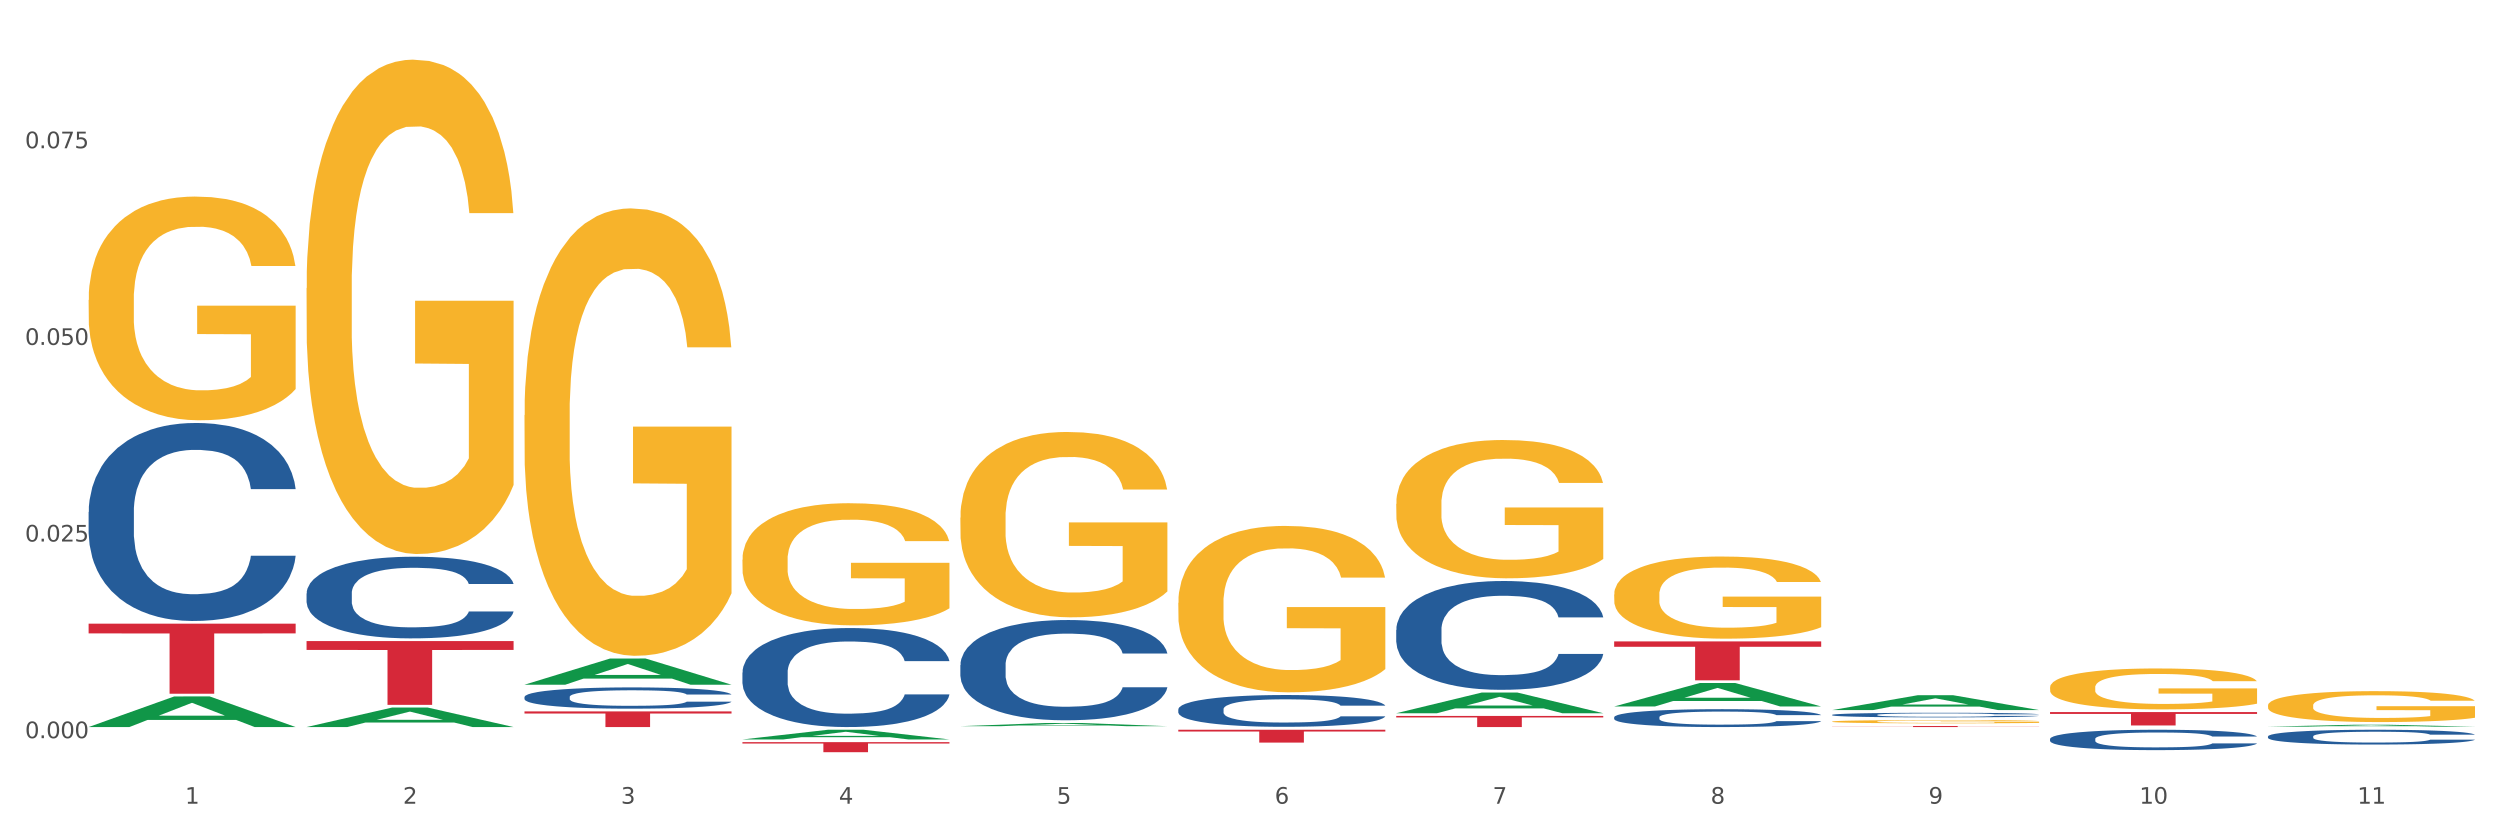 <?xml version="1.0" encoding="utf-8" standalone="no"?>
<!DOCTYPE svg PUBLIC "-//W3C//DTD SVG 1.1//EN"
  "http://www.w3.org/Graphics/SVG/1.1/DTD/svg11.dtd">
<svg xmlns:xlink="http://www.w3.org/1999/xlink" width="1080pt" height="360pt" viewBox="0 0 1080 360" xmlns="http://www.w3.org/2000/svg" version="1.1">
 <rect x="0" y="0" width="1080" height="360" fill="#333333" stroke="none"/>
 <defs>
  <style type="text/css">*{stroke-linejoin: round; stroke-linecap: butt}</style>
 </defs>
 <g id="figure_1">
  <g id="patch_1">
   <path d="M 0 360 
L 1080 360 
L 1080 0 
L 0 0 
z
" style="fill: #ffffff; stroke: #ffffff; stroke-linejoin: miter"/>
  </g>
  <g id="axes_1">
   <g id="matplotlib.axis_1">
    <g id="xtick_1">
     <g id="text_1">
      <!-- 1 -->
      <g style="fill: #4d4d4d" transform="translate(79.949 347.204) scale(0.096 -0.096)">
       <defs>
        <path id="DejaVuSans-31" d="M 794 531 
L 1825 531 
L 1825 4091 
L 703 3866 
L 703 4441 
L 1819 4666 
L 2450 4666 
L 2450 531 
L 3481 531 
L 3481 0 
L 794 0 
L 794 531 
z
" transform="scale(0.016)"/>
       </defs>
       <use xlink:href="#DejaVuSans-31"/>
      </g>
     </g>
    </g>
    <g id="xtick_2">
     <g id="text_2">
      <!-- 2 -->
      <g style="fill: #4d4d4d" transform="translate(174.097 347.204) scale(0.096 -0.096)">
       <defs>
        <path id="DejaVuSans-32" d="M 1228 531 
L 3431 531 
L 3431 0 
L 469 0 
L 469 531 
Q 828 903 1448 1529 
Q 2069 2156 2228 2338 
Q 2531 2678 2651 2914 
Q 2772 3150 2772 3378 
Q 2772 3750 2511 3984 
Q 2250 4219 1831 4219 
Q 1534 4219 1204 4116 
Q 875 4013 500 3803 
L 500 4441 
Q 881 4594 1212 4672 
Q 1544 4750 1819 4750 
Q 2544 4750 2975 4387 
Q 3406 4025 3406 3419 
Q 3406 3131 3298 2873 
Q 3191 2616 2906 2266 
Q 2828 2175 2409 1742 
Q 1991 1309 1228 531 
z
" transform="scale(0.016)"/>
       </defs>
       <use xlink:href="#DejaVuSans-32"/>
      </g>
     </g>
    </g>
    <g id="xtick_3">
     <g id="text_3">
      <!-- 3 -->
      <g style="fill: #4d4d4d" transform="translate(268.244 347.204) scale(0.096 -0.096)">
       <defs>
        <path id="DejaVuSans-33" d="M 2597 2516 
Q 3050 2419 3304 2112 
Q 3559 1806 3559 1356 
Q 3559 666 3084 287 
Q 2609 -91 1734 -91 
Q 1441 -91 1130 -33 
Q 819 25 488 141 
L 488 750 
Q 750 597 1062 519 
Q 1375 441 1716 441 
Q 2309 441 2620 675 
Q 2931 909 2931 1356 
Q 2931 1769 2642 2001 
Q 2353 2234 1838 2234 
L 1294 2234 
L 1294 2753 
L 1863 2753 
Q 2328 2753 2575 2939 
Q 2822 3125 2822 3475 
Q 2822 3834 2567 4026 
Q 2313 4219 1838 4219 
Q 1578 4219 1281 4162 
Q 984 4106 628 3988 
L 628 4550 
Q 988 4650 1302 4700 
Q 1616 4750 1894 4750 
Q 2613 4750 3031 4423 
Q 3450 4097 3450 3541 
Q 3450 3153 3228 2886 
Q 3006 2619 2597 2516 
z
" transform="scale(0.016)"/>
       </defs>
       <use xlink:href="#DejaVuSans-33"/>
      </g>
     </g>
    </g>
    <g id="xtick_4">
     <g id="text_4">
      <!-- 4 -->
      <g style="fill: #4d4d4d" transform="translate(362.392 347.204) scale(0.096 -0.096)">
       <defs>
        <path id="DejaVuSans-34" d="M 2419 4116 
L 825 1625 
L 2419 1625 
L 2419 4116 
z
M 2253 4666 
L 3047 4666 
L 3047 1625 
L 3713 1625 
L 3713 1100 
L 3047 1100 
L 3047 0 
L 2419 0 
L 2419 1100 
L 313 1100 
L 313 1709 
L 2253 4666 
z
" transform="scale(0.016)"/>
       </defs>
       <use xlink:href="#DejaVuSans-34"/>
      </g>
     </g>
    </g>
    <g id="xtick_5">
     <g id="text_5">
      <!-- 5 -->
      <g style="fill: #4d4d4d" transform="translate(456.54 347.204) scale(0.096 -0.096)">
       <defs>
        <path id="DejaVuSans-35" d="M 691 4666 
L 3169 4666 
L 3169 4134 
L 1269 4134 
L 1269 2991 
Q 1406 3038 1543 3061 
Q 1681 3084 1819 3084 
Q 2600 3084 3056 2656 
Q 3513 2228 3513 1497 
Q 3513 744 3044 326 
Q 2575 -91 1722 -91 
Q 1428 -91 1123 -41 
Q 819 9 494 109 
L 494 744 
Q 775 591 1075 516 
Q 1375 441 1709 441 
Q 2250 441 2565 725 
Q 2881 1009 2881 1497 
Q 2881 1984 2565 2268 
Q 2250 2553 1709 2553 
Q 1456 2553 1204 2497 
Q 953 2441 691 2322 
L 691 4666 
z
" transform="scale(0.016)"/>
       </defs>
       <use xlink:href="#DejaVuSans-35"/>
      </g>
     </g>
    </g>
    <g id="xtick_6">
     <g id="text_6">
      <!-- 6 -->
      <g style="fill: #4d4d4d" transform="translate(550.688 347.204) scale(0.096 -0.096)">
       <defs>
        <path id="DejaVuSans-36" d="M 2113 2584 
Q 1688 2584 1439 2293 
Q 1191 2003 1191 1497 
Q 1191 994 1439 701 
Q 1688 409 2113 409 
Q 2538 409 2786 701 
Q 3034 994 3034 1497 
Q 3034 2003 2786 2293 
Q 2538 2584 2113 2584 
z
M 3366 4563 
L 3366 3988 
Q 3128 4100 2886 4159 
Q 2644 4219 2406 4219 
Q 1781 4219 1451 3797 
Q 1122 3375 1075 2522 
Q 1259 2794 1537 2939 
Q 1816 3084 2150 3084 
Q 2853 3084 3261 2657 
Q 3669 2231 3669 1497 
Q 3669 778 3244 343 
Q 2819 -91 2113 -91 
Q 1303 -91 875 529 
Q 447 1150 447 2328 
Q 447 3434 972 4092 
Q 1497 4750 2381 4750 
Q 2619 4750 2861 4703 
Q 3103 4656 3366 4563 
z
" transform="scale(0.016)"/>
       </defs>
       <use xlink:href="#DejaVuSans-36"/>
      </g>
     </g>
    </g>
    <g id="xtick_7">
     <g id="text_7">
      <!-- 7 -->
      <g style="fill: #4d4d4d" transform="translate(644.835 347.204) scale(0.096 -0.096)">
       <defs>
        <path id="DejaVuSans-37" d="M 525 4666 
L 3525 4666 
L 3525 4397 
L 1831 0 
L 1172 0 
L 2766 4134 
L 525 4134 
L 525 4666 
z
" transform="scale(0.016)"/>
       </defs>
       <use xlink:href="#DejaVuSans-37"/>
      </g>
     </g>
    </g>
    <g id="xtick_8">
     <g id="text_8">
      <!-- 8 -->
      <g style="fill: #4d4d4d" transform="translate(738.983 347.204) scale(0.096 -0.096)">
       <defs>
        <path id="DejaVuSans-38" d="M 2034 2216 
Q 1584 2216 1326 1975 
Q 1069 1734 1069 1313 
Q 1069 891 1326 650 
Q 1584 409 2034 409 
Q 2484 409 2743 651 
Q 3003 894 3003 1313 
Q 3003 1734 2745 1975 
Q 2488 2216 2034 2216 
z
M 1403 2484 
Q 997 2584 770 2862 
Q 544 3141 544 3541 
Q 544 4100 942 4425 
Q 1341 4750 2034 4750 
Q 2731 4750 3128 4425 
Q 3525 4100 3525 3541 
Q 3525 3141 3298 2862 
Q 3072 2584 2669 2484 
Q 3125 2378 3379 2068 
Q 3634 1759 3634 1313 
Q 3634 634 3220 271 
Q 2806 -91 2034 -91 
Q 1263 -91 848 271 
Q 434 634 434 1313 
Q 434 1759 690 2068 
Q 947 2378 1403 2484 
z
M 1172 3481 
Q 1172 3119 1398 2916 
Q 1625 2713 2034 2713 
Q 2441 2713 2670 2916 
Q 2900 3119 2900 3481 
Q 2900 3844 2670 4047 
Q 2441 4250 2034 4250 
Q 1625 4250 1398 4047 
Q 1172 3844 1172 3481 
z
" transform="scale(0.016)"/>
       </defs>
       <use xlink:href="#DejaVuSans-38"/>
      </g>
     </g>
    </g>
    <g id="xtick_9">
     <g id="text_9">
      <!-- 9 -->
      <g style="fill: #4d4d4d" transform="translate(833.131 347.204) scale(0.096 -0.096)">
       <defs>
        <path id="DejaVuSans-39" d="M 703 97 
L 703 672 
Q 941 559 1184 500 
Q 1428 441 1663 441 
Q 2288 441 2617 861 
Q 2947 1281 2994 2138 
Q 2813 1869 2534 1725 
Q 2256 1581 1919 1581 
Q 1219 1581 811 2004 
Q 403 2428 403 3163 
Q 403 3881 828 4315 
Q 1253 4750 1959 4750 
Q 2769 4750 3195 4129 
Q 3622 3509 3622 2328 
Q 3622 1225 3098 567 
Q 2575 -91 1691 -91 
Q 1453 -91 1209 -44 
Q 966 3 703 97 
z
M 1959 2075 
Q 2384 2075 2632 2365 
Q 2881 2656 2881 3163 
Q 2881 3666 2632 3958 
Q 2384 4250 1959 4250 
Q 1534 4250 1286 3958 
Q 1038 3666 1038 3163 
Q 1038 2656 1286 2365 
Q 1534 2075 1959 2075 
z
" transform="scale(0.016)"/>
       </defs>
       <use xlink:href="#DejaVuSans-39"/>
      </g>
     </g>
    </g>
    <g id="xtick_10">
     <g id="text_10">
      <!-- 10 -->
      <g style="fill: #4d4d4d" transform="translate(924.224 347.204) scale(0.096 -0.096)">
       <defs>
        <path id="DejaVuSans-30" d="M 2034 4250 
Q 1547 4250 1301 3770 
Q 1056 3291 1056 2328 
Q 1056 1369 1301 889 
Q 1547 409 2034 409 
Q 2525 409 2770 889 
Q 3016 1369 3016 2328 
Q 3016 3291 2770 3770 
Q 2525 4250 2034 4250 
z
M 2034 4750 
Q 2819 4750 3233 4129 
Q 3647 3509 3647 2328 
Q 3647 1150 3233 529 
Q 2819 -91 2034 -91 
Q 1250 -91 836 529 
Q 422 1150 422 2328 
Q 422 3509 836 4129 
Q 1250 4750 2034 4750 
z
" transform="scale(0.016)"/>
       </defs>
       <use xlink:href="#DejaVuSans-31"/>
       <use xlink:href="#DejaVuSans-30" transform="translate(63.623 0)"/>
      </g>
     </g>
    </g>
    <g id="xtick_11">
     <g id="text_11">
      <!-- 11 -->
      <g style="fill: #4d4d4d" transform="translate(1018.372 347.204) scale(0.096 -0.096)">
       <use xlink:href="#DejaVuSans-31"/>
       <use xlink:href="#DejaVuSans-31" transform="translate(63.623 0)"/>
      </g>
     </g>
    </g>
    <g id="xtick_12"/>
    <g id="xtick_13"/>
    <g id="xtick_14"/>
    <g id="xtick_15"/>
    <g id="xtick_16"/>
    <g id="xtick_17"/>
    <g id="xtick_18"/>
    <g id="xtick_19"/>
    <g id="xtick_20"/>
    <g id="xtick_21"/>
   </g>
   <g id="matplotlib.axis_2">
    <g id="ytick_1">
     <g id="text_12">
      <!-- 0.000 -->
      <g style="fill: #4d4d4d" transform="translate(10.8 318.895) scale(0.096 -0.096)">
       <defs>
        <path id="DejaVuSans-2e" d="M 684 794 
L 1344 794 
L 1344 0 
L 684 0 
L 684 794 
z
" transform="scale(0.016)"/>
       </defs>
       <use xlink:href="#DejaVuSans-30"/>
       <use xlink:href="#DejaVuSans-2e" transform="translate(63.623 0)"/>
       <use xlink:href="#DejaVuSans-30" transform="translate(95.41 0)"/>
       <use xlink:href="#DejaVuSans-30" transform="translate(159.033 0)"/>
       <use xlink:href="#DejaVuSans-30" transform="translate(222.656 0)"/>
      </g>
     </g>
    </g>
    <g id="ytick_2">
     <g id="text_13">
      <!-- 0.025 -->
      <g style="fill: #4d4d4d" transform="translate(10.8 233.944) scale(0.096 -0.096)">
       <use xlink:href="#DejaVuSans-30"/>
       <use xlink:href="#DejaVuSans-2e" transform="translate(63.623 0)"/>
       <use xlink:href="#DejaVuSans-30" transform="translate(95.41 0)"/>
       <use xlink:href="#DejaVuSans-32" transform="translate(159.033 0)"/>
       <use xlink:href="#DejaVuSans-35" transform="translate(222.656 0)"/>
      </g>
     </g>
    </g>
    <g id="ytick_3">
     <g id="text_14">
      <!-- 0.050 -->
      <g style="fill: #4d4d4d" transform="translate(10.8 148.993) scale(0.096 -0.096)">
       <use xlink:href="#DejaVuSans-30"/>
       <use xlink:href="#DejaVuSans-2e" transform="translate(63.623 0)"/>
       <use xlink:href="#DejaVuSans-30" transform="translate(95.41 0)"/>
       <use xlink:href="#DejaVuSans-35" transform="translate(159.033 0)"/>
       <use xlink:href="#DejaVuSans-30" transform="translate(222.656 0)"/>
      </g>
     </g>
    </g>
    <g id="ytick_4">
     <g id="text_15">
      <!-- 0.075 -->
      <g style="fill: #4d4d4d" transform="translate(10.8 64.042) scale(0.096 -0.096)">
       <use xlink:href="#DejaVuSans-30"/>
       <use xlink:href="#DejaVuSans-2e" transform="translate(63.623 0)"/>
       <use xlink:href="#DejaVuSans-30" transform="translate(95.41 0)"/>
       <use xlink:href="#DejaVuSans-37" transform="translate(159.033 0)"/>
       <use xlink:href="#DejaVuSans-35" transform="translate(222.656 0)"/>
      </g>
     </g>
    </g>
    <g id="ytick_5"/>
    <g id="ytick_6"/>
    <g id="ytick_7"/>
    <g id="ytick_8"/>
   </g>
   <g id="PolyCollection_1">
    <path d="M 38.283 314.065 
L 38.375 314.052 
L 75.258 300.862 
L 90.564 300.85 
L 127.723 314.089 
L 110.02 314.089 
L 101.998 311.006 
L 63.916 311.006 
L 63.64 311.056 
L 55.894 314.089 
L 38.283 314.089 
L 38.283 314.065 
L 68.711 309.166 
L 97.203 309.154 
L 83.095 303.672 
L 82.911 303.647 
L 82.727 303.684 
L 68.619 309.154 
L 68.711 309.166 
L 38.283 314.065 
z
" clip-path="url(#p1a94477b9a)" style="fill: #109648"/>
    <path d="M 414.874 223.614 
L 414.979 223.541 
L 414.979 220.908 
L 415.19 218.641 
L 416.246 213.156 
L 417.83 208.622 
L 418.992 206.208 
L 420.154 204.234 
L 421.526 202.259 
L 423.216 200.211 
L 426.278 197.213 
L 428.179 195.677 
L 430.502 194.068 
L 434.726 191.728 
L 437.788 190.412 
L 440.956 189.315 
L 446.13 187.998 
L 449.509 187.413 
L 453.1 186.974 
L 457.429 186.682 
L 460.703 186.609 
L 467.883 186.828 
L 474.008 187.486 
L 476.964 187.998 
L 480.766 188.876 
L 482.772 189.461 
L 486.046 190.631 
L 489.425 192.167 
L 491.748 193.483 
L 495.233 195.97 
L 497.873 198.456 
L 500.301 201.528 
L 501.568 203.649 
L 502.519 205.623 
L 503.364 207.89 
L 504.208 211.474 
L 485.201 211.474 
L 484.462 208.914 
L 483.3 206.501 
L 481.611 204.161 
L 480.132 202.698 
L 477.598 200.87 
L 475.275 199.7 
L 472.846 198.822 
L 469.889 198.091 
L 467.566 197.725 
L 464.293 197.432 
L 457.851 197.506 
L 453.522 198.091 
L 450.565 198.822 
L 448.665 199.48 
L 446.975 200.211 
L 445.074 201.235 
L 442.857 202.771 
L 441.273 204.161 
L 439.689 205.916 
L 438.422 207.671 
L 437.26 209.719 
L 436.31 211.913 
L 435.571 214.18 
L 434.937 216.959 
L 434.409 221.566 
L 434.409 231.585 
L 434.62 233.852 
L 435.148 236.851 
L 435.782 239.118 
L 436.838 241.824 
L 437.788 243.652 
L 439.583 246.285 
L 441.59 248.479 
L 443.174 249.868 
L 444.758 251.039 
L 447.503 252.648 
L 450.565 253.964 
L 453.205 254.768 
L 456.796 255.5 
L 459.224 255.792 
L 461.336 255.938 
L 466.51 255.938 
L 470.206 255.719 
L 474.325 255.207 
L 477.492 254.549 
L 480.132 253.744 
L 483.089 252.428 
L 484.99 251.185 
L 484.99 235.9 
L 461.759 235.827 
L 461.759 225.662 
L 504.314 225.662 
L 504.314 255.5 
L 502.519 257.035 
L 500.512 258.425 
L 498.401 259.668 
L 495.233 261.204 
L 491.431 262.667 
L 488.052 263.691 
L 484.462 264.568 
L 480.238 265.373 
L 474.747 266.104 
L 471.368 266.396 
L 467.144 266.616 
L 462.181 266.689 
L 457.851 266.543 
L 453.628 266.177 
L 449.193 265.519 
L 444.863 264.568 
L 441.59 263.617 
L 438.316 262.447 
L 434.831 260.911 
L 432.086 259.449 
L 429.974 258.132 
L 427.651 256.45 
L 425.117 254.256 
L 423.216 252.282 
L 421.526 250.234 
L 419.731 247.601 
L 418.464 245.334 
L 417.197 242.482 
L 416.458 240.361 
L 415.613 237.07 
L 414.979 232.463 
L 414.874 223.614 
z
" clip-path="url(#p1a94477b9a)" style="fill: #f7b32b"/>
    <path d="M 697.317 256.818 
L 697.422 256.786 
L 697.422 255.618 
L 697.633 254.613 
L 698.689 252.182 
L 700.273 250.172 
L 701.435 249.102 
L 702.597 248.227 
L 703.969 247.351 
L 705.659 246.444 
L 708.721 245.114 
L 710.622 244.434 
L 712.945 243.72 
L 717.169 242.683 
L 720.231 242.099 
L 723.399 241.613 
L 728.573 241.029 
L 731.952 240.77 
L 735.543 240.576 
L 739.872 240.446 
L 743.146 240.413 
L 750.326 240.511 
L 756.451 240.802 
L 759.407 241.029 
L 763.209 241.418 
L 765.215 241.678 
L 768.489 242.197 
L 771.868 242.877 
L 774.191 243.461 
L 777.676 244.563 
L 780.316 245.665 
L 782.744 247.027 
L 784.011 247.967 
L 784.962 248.843 
L 785.807 249.848 
L 786.651 251.436 
L 767.644 251.436 
L 766.905 250.302 
L 765.743 249.232 
L 764.054 248.194 
L 762.575 247.546 
L 760.041 246.735 
L 757.718 246.217 
L 755.289 245.828 
L 752.333 245.503 
L 750.009 245.341 
L 746.736 245.212 
L 740.294 245.244 
L 735.965 245.503 
L 733.008 245.828 
L 731.108 246.119 
L 729.418 246.444 
L 727.517 246.897 
L 725.3 247.578 
L 723.716 248.194 
L 722.132 248.972 
L 720.865 249.75 
L 719.703 250.658 
L 718.753 251.631 
L 718.014 252.636 
L 717.38 253.868 
L 716.852 255.91 
L 716.852 260.352 
L 717.063 261.357 
L 717.591 262.686 
L 718.225 263.691 
L 719.281 264.891 
L 720.231 265.701 
L 722.026 266.868 
L 724.033 267.841 
L 725.617 268.457 
L 727.201 268.975 
L 729.946 269.689 
L 733.008 270.272 
L 735.648 270.629 
L 739.239 270.953 
L 741.667 271.083 
L 743.779 271.148 
L 748.953 271.148 
L 752.649 271.05 
L 756.768 270.823 
L 759.935 270.532 
L 762.575 270.175 
L 765.532 269.591 
L 767.433 269.04 
L 767.433 262.265 
L 744.202 262.232 
L 744.202 257.726 
L 786.757 257.726 
L 786.757 270.953 
L 784.962 271.634 
L 782.956 272.25 
L 780.844 272.801 
L 777.676 273.482 
L 773.874 274.13 
L 770.495 274.584 
L 766.905 274.973 
L 762.681 275.33 
L 757.19 275.654 
L 753.811 275.784 
L 749.587 275.881 
L 744.624 275.913 
L 740.294 275.849 
L 736.071 275.686 
L 731.636 275.395 
L 727.306 274.973 
L 724.033 274.552 
L 720.759 274.033 
L 717.274 273.352 
L 714.529 272.704 
L 712.417 272.12 
L 710.094 271.375 
L 707.56 270.402 
L 705.659 269.527 
L 703.969 268.619 
L 702.174 267.452 
L 700.907 266.447 
L 699.64 265.182 
L 698.901 264.242 
L 698.056 262.783 
L 697.422 260.741 
L 697.317 256.818 
z
" clip-path="url(#p1a94477b9a)" style="fill: #f7b32b"/>
    <path d="M 603.169 217.692 
L 603.275 217.637 
L 603.275 215.672 
L 603.486 213.981 
L 604.542 209.888 
L 606.126 206.505 
L 607.287 204.704 
L 608.449 203.231 
L 609.822 201.757 
L 611.511 200.23 
L 614.573 197.992 
L 616.474 196.846 
L 618.797 195.646 
L 623.021 193.9 
L 626.083 192.917 
L 629.251 192.099 
L 634.426 191.117 
L 637.805 190.68 
L 641.395 190.353 
L 645.724 190.134 
L 648.998 190.08 
L 656.179 190.244 
L 662.303 190.735 
L 665.26 191.117 
L 669.061 191.771 
L 671.068 192.208 
L 674.341 193.081 
L 677.72 194.227 
L 680.043 195.209 
L 683.528 197.065 
L 686.168 198.92 
L 688.597 201.212 
L 689.864 202.794 
L 690.814 204.268 
L 691.659 205.959 
L 692.504 208.633 
L 673.496 208.633 
L 672.757 206.723 
L 671.596 204.922 
L 669.906 203.176 
L 668.428 202.085 
L 665.893 200.721 
L 663.57 199.848 
L 661.142 199.193 
L 658.185 198.647 
L 655.862 198.374 
L 652.588 198.156 
L 646.147 198.211 
L 641.817 198.647 
L 638.861 199.193 
L 636.96 199.684 
L 635.27 200.23 
L 633.37 200.994 
L 631.152 202.139 
L 629.568 203.176 
L 627.984 204.486 
L 626.717 205.796 
L 625.555 207.323 
L 624.605 208.961 
L 623.866 210.652 
L 623.232 212.726 
L 622.704 216.164 
L 622.704 223.639 
L 622.916 225.331 
L 623.444 227.568 
L 624.077 229.26 
L 625.133 231.279 
L 626.083 232.643 
L 627.879 234.608 
L 629.885 236.245 
L 631.469 237.282 
L 633.053 238.155 
L 635.798 239.355 
L 638.861 240.337 
L 641.501 240.938 
L 645.091 241.483 
L 647.52 241.702 
L 649.632 241.811 
L 654.806 241.811 
L 658.502 241.647 
L 662.62 241.265 
L 665.788 240.774 
L 668.428 240.174 
L 671.384 239.192 
L 673.285 238.264 
L 673.285 226.859 
L 650.054 226.804 
L 650.054 219.219 
L 692.609 219.219 
L 692.609 241.483 
L 690.814 242.629 
L 688.808 243.666 
L 686.696 244.594 
L 683.528 245.74 
L 679.727 246.831 
L 676.347 247.595 
L 672.757 248.25 
L 668.533 248.85 
L 663.042 249.396 
L 659.663 249.614 
L 655.439 249.778 
L 650.476 249.832 
L 646.147 249.723 
L 641.923 249.45 
L 637.488 248.959 
L 633.158 248.25 
L 629.885 247.541 
L 626.611 246.667 
L 623.127 245.521 
L 620.381 244.43 
L 618.269 243.448 
L 615.946 242.193 
L 613.412 240.556 
L 611.511 239.082 
L 609.822 237.554 
L 608.026 235.59 
L 606.759 233.898 
L 605.492 231.77 
L 604.753 230.188 
L 603.908 227.732 
L 603.275 224.294 
L 603.169 217.692 
z
" clip-path="url(#p1a94477b9a)" style="fill: #f7b32b"/>
    <path d="M 509.021 260.415 
L 509.127 260.35 
L 509.127 257.986 
L 509.338 255.95 
L 510.394 251.026 
L 511.978 246.955 
L 513.14 244.788 
L 514.301 243.016 
L 515.674 241.243 
L 517.363 239.404 
L 520.426 236.712 
L 522.327 235.334 
L 524.65 233.889 
L 528.874 231.788 
L 531.936 230.606 
L 535.104 229.621 
L 540.278 228.439 
L 543.657 227.914 
L 547.247 227.52 
L 551.577 227.258 
L 554.85 227.192 
L 562.031 227.389 
L 568.155 227.98 
L 571.112 228.439 
L 574.914 229.227 
L 576.92 229.753 
L 580.193 230.803 
L 583.573 232.182 
L 585.896 233.364 
L 589.38 235.596 
L 592.02 237.829 
L 594.449 240.586 
L 595.716 242.49 
L 596.667 244.263 
L 597.511 246.299 
L 598.356 249.516 
L 579.349 249.516 
L 578.609 247.218 
L 577.448 245.051 
L 575.758 242.95 
L 574.28 241.637 
L 571.746 239.995 
L 569.423 238.945 
L 566.994 238.157 
L 564.037 237.5 
L 561.714 237.172 
L 558.441 236.909 
L 551.999 236.975 
L 547.67 237.5 
L 544.713 238.157 
L 542.812 238.748 
L 541.123 239.404 
L 539.222 240.324 
L 537.004 241.703 
L 535.42 242.95 
L 533.837 244.526 
L 532.569 246.102 
L 531.408 247.94 
L 530.457 249.91 
L 529.718 251.945 
L 529.085 254.44 
L 528.557 258.577 
L 528.557 267.572 
L 528.768 269.607 
L 529.296 272.299 
L 529.929 274.335 
L 530.985 276.764 
L 531.936 278.406 
L 533.731 280.769 
L 535.737 282.739 
L 537.321 283.987 
L 538.905 285.037 
L 541.651 286.482 
L 544.713 287.664 
L 547.353 288.386 
L 550.943 289.042 
L 553.372 289.305 
L 555.484 289.436 
L 560.658 289.436 
L 564.354 289.239 
L 568.472 288.78 
L 571.64 288.189 
L 574.28 287.467 
L 577.237 286.285 
L 579.137 285.169 
L 579.137 271.446 
L 555.906 271.38 
L 555.906 262.254 
L 598.462 262.254 
L 598.462 289.042 
L 596.667 290.421 
L 594.66 291.669 
L 592.548 292.785 
L 589.38 294.164 
L 585.579 295.477 
L 582.2 296.396 
L 578.609 297.184 
L 574.386 297.906 
L 568.895 298.563 
L 565.516 298.826 
L 561.292 299.023 
L 556.329 299.088 
L 551.999 298.957 
L 547.775 298.629 
L 543.34 298.038 
L 539.011 297.184 
L 535.737 296.331 
L 532.464 295.28 
L 528.979 293.901 
L 526.234 292.588 
L 524.122 291.406 
L 521.799 289.896 
L 519.264 287.926 
L 517.363 286.153 
L 515.674 284.315 
L 513.879 281.951 
L 512.612 279.916 
L 511.344 277.355 
L 510.605 275.451 
L 509.761 272.496 
L 509.127 268.36 
L 509.021 260.415 
z
" clip-path="url(#p1a94477b9a)" style="fill: #f7b32b"/>
    <path d="M 226.578 179.339 
L 226.684 179.162 
L 226.684 172.807 
L 226.895 167.335 
L 227.951 154.096 
L 229.535 143.151 
L 230.697 137.326 
L 231.858 132.56 
L 233.231 127.794 
L 234.92 122.851 
L 237.983 115.613 
L 239.884 111.906 
L 242.207 108.023 
L 246.43 102.374 
L 249.493 99.197 
L 252.661 96.549 
L 257.835 93.371 
L 261.214 91.959 
L 264.804 90.9 
L 269.134 90.194 
L 272.407 90.017 
L 279.588 90.547 
L 285.712 92.136 
L 288.669 93.371 
L 292.471 95.489 
L 294.477 96.902 
L 297.75 99.726 
L 301.13 103.433 
L 303.453 106.611 
L 306.937 112.612 
L 309.577 118.614 
L 312.006 126.028 
L 313.273 131.147 
L 314.223 135.914 
L 315.068 141.386 
L 315.913 150.036 
L 296.906 150.036 
L 296.166 143.857 
L 295.005 138.032 
L 293.315 132.383 
L 291.837 128.853 
L 289.303 124.44 
L 286.98 121.615 
L 284.551 119.497 
L 281.594 117.732 
L 279.271 116.849 
L 275.998 116.143 
L 269.556 116.319 
L 265.227 117.732 
L 262.27 119.497 
L 260.369 121.086 
L 258.68 122.851 
L 256.779 125.322 
L 254.561 129.029 
L 252.977 132.383 
L 251.394 136.62 
L 250.126 140.856 
L 248.965 145.799 
L 248.014 151.095 
L 247.275 156.567 
L 246.642 163.275 
L 246.114 174.396 
L 246.114 198.58 
L 246.325 204.052 
L 246.853 211.29 
L 247.486 216.762 
L 248.542 223.293 
L 249.493 227.706 
L 251.288 234.061 
L 253.294 239.357 
L 254.878 242.711 
L 256.462 245.535 
L 259.208 249.419 
L 262.27 252.596 
L 264.91 254.538 
L 268.5 256.303 
L 270.929 257.01 
L 273.041 257.363 
L 278.215 257.363 
L 281.911 256.833 
L 286.029 255.597 
L 289.197 254.009 
L 291.837 252.067 
L 294.794 248.889 
L 296.694 245.889 
L 296.694 208.995 
L 273.463 208.818 
L 273.463 184.281 
L 316.019 184.281 
L 316.019 256.303 
L 314.223 260.011 
L 312.217 263.364 
L 310.105 266.365 
L 306.937 270.072 
L 303.136 273.603 
L 299.757 276.074 
L 296.166 278.193 
L 291.943 280.134 
L 286.452 281.9 
L 283.073 282.606 
L 278.849 283.135 
L 273.886 283.312 
L 269.556 282.959 
L 265.332 282.076 
L 260.897 280.487 
L 256.568 278.193 
L 253.294 275.898 
L 250.021 273.073 
L 246.536 269.366 
L 243.791 265.836 
L 241.679 262.658 
L 239.356 258.598 
L 236.821 253.303 
L 234.92 248.536 
L 233.231 243.594 
L 231.436 237.239 
L 230.169 231.767 
L 228.901 224.882 
L 228.162 219.763 
L 227.318 211.819 
L 226.684 200.698 
L 226.578 179.339 
z
" clip-path="url(#p1a94477b9a)" style="fill: #f7b32b"/>
    <path d="M 320.726 241.771 
L 320.832 241.723 
L 320.832 239.988 
L 321.043 238.494 
L 322.099 234.879 
L 323.683 231.891 
L 324.844 230.301 
L 326.006 229 
L 327.379 227.698 
L 329.068 226.349 
L 332.13 224.373 
L 334.031 223.361 
L 336.354 222.301 
L 340.578 220.758 
L 343.64 219.891 
L 346.808 219.168 
L 351.983 218.3 
L 355.362 217.915 
L 358.952 217.626 
L 363.281 217.433 
L 366.555 217.385 
L 373.735 217.529 
L 379.86 217.963 
L 382.817 218.3 
L 386.618 218.879 
L 388.625 219.264 
L 391.898 220.035 
L 395.277 221.047 
L 397.6 221.915 
L 401.085 223.554 
L 403.725 225.192 
L 406.154 227.216 
L 407.421 228.614 
L 408.371 229.915 
L 409.216 231.409 
L 410.061 233.771 
L 391.053 233.771 
L 390.314 232.084 
L 389.153 230.494 
L 387.463 228.951 
L 385.985 227.987 
L 383.45 226.783 
L 381.127 226.011 
L 378.699 225.433 
L 375.742 224.951 
L 373.419 224.71 
L 370.145 224.517 
L 363.704 224.566 
L 359.374 224.951 
L 356.418 225.433 
L 354.517 225.867 
L 352.827 226.349 
L 350.927 227.024 
L 348.709 228.036 
L 347.125 228.951 
L 345.541 230.108 
L 344.274 231.265 
L 343.112 232.614 
L 342.162 234.06 
L 341.423 235.554 
L 340.789 237.385 
L 340.261 240.422 
L 340.261 247.024 
L 340.473 248.518 
L 341.001 250.494 
L 341.634 251.988 
L 342.69 253.771 
L 343.64 254.976 
L 345.436 256.711 
L 347.442 258.157 
L 349.026 259.073 
L 350.61 259.844 
L 353.355 260.904 
L 356.418 261.772 
L 359.058 262.302 
L 362.648 262.784 
L 365.077 262.976 
L 367.189 263.073 
L 372.363 263.073 
L 376.059 262.928 
L 380.177 262.591 
L 383.345 262.157 
L 385.985 261.627 
L 388.941 260.759 
L 390.842 259.94 
L 390.842 249.868 
L 367.611 249.819 
L 367.611 243.12 
L 410.166 243.12 
L 410.166 262.784 
L 408.371 263.796 
L 406.365 264.711 
L 404.253 265.531 
L 401.085 266.543 
L 397.284 267.507 
L 393.904 268.181 
L 390.314 268.76 
L 386.09 269.29 
L 380.599 269.772 
L 377.22 269.965 
L 372.996 270.109 
L 368.033 270.157 
L 363.704 270.061 
L 359.48 269.82 
L 355.045 269.386 
L 350.715 268.76 
L 347.442 268.133 
L 344.168 267.362 
L 340.684 266.35 
L 337.938 265.386 
L 335.826 264.519 
L 333.503 263.41 
L 330.969 261.964 
L 329.068 260.663 
L 327.379 259.314 
L 325.583 257.579 
L 324.316 256.085 
L 323.049 254.205 
L 322.31 252.807 
L 321.465 250.639 
L 320.832 247.602 
L 320.726 241.771 
z
" clip-path="url(#p1a94477b9a)" style="fill: #f7b32b"/>
    <path d="M 132.431 314.074 
L 132.523 314.066 
L 169.405 305.656 
L 184.712 305.648 
L 221.871 314.089 
L 204.167 314.089 
L 196.145 312.124 
L 158.064 312.124 
L 157.787 312.156 
L 150.042 314.089 
L 132.431 314.089 
L 132.431 314.074 
L 162.859 310.951 
L 191.351 310.943 
L 177.243 307.447 
L 177.059 307.432 
L 176.874 307.455 
L 162.767 310.943 
L 162.859 310.951 
L 132.431 314.074 
z
" clip-path="url(#p1a94477b9a)" style="fill: #109648"/>
    <path d="M 979.76 313.907 
L 979.852 313.906 
L 1016.735 313.091 
L 1032.041 313.09 
L 1069.2 313.908 
L 1051.496 313.908 
L 1043.474 313.718 
L 1005.393 313.718 
L 1005.116 313.721 
L 997.371 313.908 
L 979.76 313.908 
L 979.76 313.907 
L 1010.188 313.604 
L 1038.68 313.603 
L 1024.572 313.265 
L 1024.388 313.263 
L 1024.203 313.265 
L 1010.096 313.603 
L 1010.188 313.604 
L 979.76 313.907 
z
" clip-path="url(#p1a94477b9a)" style="fill: #109648"/>
    <path d="M 791.464 306.746 
L 791.557 306.74 
L 828.439 300.336 
L 843.745 300.33 
L 880.905 306.758 
L 863.201 306.758 
L 855.179 305.261 
L 817.098 305.261 
L 816.821 305.285 
L 809.076 306.758 
L 791.464 306.758 
L 791.464 306.746 
L 821.893 304.368 
L 850.384 304.362 
L 836.277 301.7 
L 836.092 301.688 
L 835.908 301.706 
L 821.8 304.362 
L 821.893 304.368 
L 791.464 306.746 
z
" clip-path="url(#p1a94477b9a)" style="fill: #109648"/>
    <path d="M 697.317 305.182 
L 697.409 305.172 
L 734.291 295.066 
L 749.598 295.056 
L 786.757 305.201 
L 769.053 305.201 
L 761.031 302.838 
L 722.95 302.838 
L 722.673 302.877 
L 714.928 305.201 
L 697.317 305.201 
L 697.317 305.182 
L 727.745 301.429 
L 756.237 301.419 
L 742.129 297.218 
L 741.945 297.199 
L 741.76 297.228 
L 727.653 301.419 
L 727.745 301.429 
L 697.317 305.182 
z
" clip-path="url(#p1a94477b9a)" style="fill: #109648"/>
    <path d="M 603.169 308.104 
L 603.261 308.096 
L 640.144 299.17 
L 655.45 299.161 
L 692.609 308.121 
L 674.906 308.121 
L 666.884 306.035 
L 628.802 306.035 
L 628.526 306.068 
L 620.78 308.121 
L 603.169 308.121 
L 603.169 308.104 
L 633.597 304.789 
L 662.089 304.781 
L 647.981 301.071 
L 647.797 301.054 
L 647.613 301.079 
L 633.505 304.781 
L 633.597 304.789 
L 603.169 308.104 
z
" clip-path="url(#p1a94477b9a)" style="fill: #109648"/>
    <path d="M 791.464 311.722 
L 791.57 311.72 
L 791.57 311.674 
L 791.781 311.634 
L 792.837 311.537 
L 794.421 311.457 
L 795.583 311.415 
L 796.744 311.38 
L 798.117 311.345 
L 799.806 311.309 
L 802.869 311.256 
L 804.77 311.229 
L 807.093 311.201 
L 811.317 311.159 
L 814.379 311.136 
L 817.547 311.117 
L 822.721 311.094 
L 826.1 311.083 
L 829.69 311.076 
L 834.02 311.071 
L 837.293 311.069 
L 844.474 311.073 
L 850.598 311.085 
L 853.555 311.094 
L 857.357 311.109 
L 859.363 311.12 
L 862.636 311.14 
L 866.016 311.167 
L 868.339 311.19 
L 871.823 311.234 
L 874.463 311.278 
L 876.892 311.332 
L 878.159 311.37 
L 879.11 311.405 
L 879.954 311.444 
L 880.799 311.508 
L 861.792 311.508 
L 861.053 311.463 
L 859.891 311.42 
L 858.201 311.379 
L 856.723 311.353 
L 854.189 311.321 
L 851.866 311.3 
L 849.437 311.285 
L 846.48 311.272 
L 844.157 311.265 
L 840.884 311.26 
L 834.442 311.261 
L 830.113 311.272 
L 827.156 311.285 
L 825.255 311.296 
L 823.566 311.309 
L 821.665 311.327 
L 819.447 311.354 
L 817.864 311.379 
L 816.28 311.41 
L 815.012 311.441 
L 813.851 311.477 
L 812.9 311.515 
L 812.161 311.555 
L 811.528 311.604 
L 811 311.686 
L 811 311.862 
L 811.211 311.902 
L 811.739 311.955 
L 812.372 311.995 
L 813.428 312.043 
L 814.379 312.075 
L 816.174 312.122 
L 818.18 312.16 
L 819.764 312.185 
L 821.348 312.205 
L 824.094 312.234 
L 827.156 312.257 
L 829.796 312.271 
L 833.386 312.284 
L 835.815 312.289 
L 837.927 312.292 
L 843.101 312.292 
L 846.797 312.288 
L 850.915 312.279 
L 854.083 312.267 
L 856.723 312.253 
L 859.68 312.23 
L 861.58 312.208 
L 861.58 311.938 
L 838.349 311.937 
L 838.349 311.758 
L 880.905 311.758 
L 880.905 312.284 
L 879.11 312.311 
L 877.103 312.336 
L 874.991 312.358 
L 871.823 312.385 
L 868.022 312.41 
L 864.643 312.428 
L 861.053 312.444 
L 856.829 312.458 
L 851.338 312.471 
L 847.959 312.476 
L 843.735 312.48 
L 838.772 312.481 
L 834.442 312.479 
L 830.218 312.472 
L 825.783 312.461 
L 821.454 312.444 
L 818.18 312.427 
L 814.907 312.407 
L 811.422 312.379 
L 808.677 312.354 
L 806.565 312.33 
L 804.242 312.301 
L 801.707 312.262 
L 799.806 312.227 
L 798.117 312.191 
L 796.322 312.145 
L 795.055 312.105 
L 793.787 312.054 
L 793.048 312.017 
L 792.204 311.959 
L 791.57 311.878 
L 791.464 311.722 
z
" clip-path="url(#p1a94477b9a)" style="fill: #f7b32b"/>
    <path d="M 885.612 296.946 
L 885.718 296.93 
L 885.718 296.349 
L 885.929 295.848 
L 886.985 294.637 
L 888.569 293.636 
L 889.73 293.103 
L 890.892 292.667 
L 892.265 292.231 
L 893.954 291.778 
L 897.016 291.116 
L 898.917 290.777 
L 901.24 290.422 
L 905.464 289.905 
L 908.526 289.614 
L 911.694 289.372 
L 916.869 289.081 
L 920.248 288.952 
L 923.838 288.855 
L 928.167 288.791 
L 931.441 288.775 
L 938.622 288.823 
L 944.746 288.968 
L 947.703 289.081 
L 951.504 289.275 
L 953.511 289.404 
L 956.784 289.663 
L 960.163 290.002 
L 962.486 290.293 
L 965.971 290.842 
L 968.611 291.391 
L 971.04 292.069 
L 972.307 292.537 
L 973.257 292.974 
L 974.102 293.474 
L 974.947 294.266 
L 955.939 294.266 
L 955.2 293.7 
L 954.039 293.167 
L 952.349 292.651 
L 950.871 292.328 
L 948.336 291.924 
L 946.013 291.665 
L 943.585 291.472 
L 940.628 291.31 
L 938.305 291.229 
L 935.031 291.165 
L 928.59 291.181 
L 924.26 291.31 
L 921.304 291.472 
L 919.403 291.617 
L 917.713 291.778 
L 915.813 292.005 
L 913.595 292.344 
L 912.011 292.651 
L 910.427 293.038 
L 909.16 293.426 
L 907.999 293.878 
L 907.048 294.362 
L 906.309 294.863 
L 905.675 295.477 
L 905.147 296.494 
L 905.147 298.707 
L 905.359 299.207 
L 905.887 299.87 
L 906.52 300.37 
L 907.576 300.968 
L 908.526 301.372 
L 910.322 301.953 
L 912.328 302.437 
L 913.912 302.744 
L 915.496 303.003 
L 918.241 303.358 
L 921.304 303.649 
L 923.944 303.826 
L 927.534 303.988 
L 929.963 304.052 
L 932.075 304.085 
L 937.249 304.085 
L 940.945 304.036 
L 945.063 303.923 
L 948.231 303.778 
L 950.871 303.6 
L 953.827 303.31 
L 955.728 303.035 
L 955.728 299.66 
L 932.497 299.643 
L 932.497 297.399 
L 975.052 297.399 
L 975.052 303.988 
L 973.257 304.327 
L 971.251 304.634 
L 969.139 304.908 
L 965.971 305.248 
L 962.17 305.571 
L 958.79 305.797 
L 955.2 305.99 
L 950.976 306.168 
L 945.485 306.33 
L 942.106 306.394 
L 937.882 306.443 
L 932.919 306.459 
L 928.59 306.427 
L 924.366 306.346 
L 919.931 306.2 
L 915.601 305.99 
L 912.328 305.781 
L 909.054 305.522 
L 905.57 305.183 
L 902.824 304.86 
L 900.712 304.569 
L 898.389 304.198 
L 895.855 303.713 
L 893.954 303.277 
L 892.265 302.825 
L 890.469 302.244 
L 889.202 301.743 
L 887.935 301.113 
L 887.196 300.645 
L 886.351 299.918 
L 885.718 298.901 
L 885.612 296.946 
z
" clip-path="url(#p1a94477b9a)" style="fill: #f7b32b"/>
    <path d="M 132.431 124.458 
L 132.536 124.263 
L 132.536 117.241 
L 132.747 111.194 
L 133.803 96.565 
L 135.387 84.471 
L 136.549 78.035 
L 137.71 72.768 
L 139.083 67.502 
L 140.773 62.04 
L 143.835 54.043 
L 145.736 49.946 
L 148.059 45.655 
L 152.283 39.413 
L 155.345 35.902 
L 158.513 32.977 
L 163.687 29.466 
L 167.066 27.905 
L 170.657 26.735 
L 174.986 25.955 
L 178.26 25.759 
L 185.44 26.345 
L 191.565 28.1 
L 194.521 29.466 
L 198.323 31.806 
L 200.329 33.367 
L 203.603 36.488 
L 206.982 40.584 
L 209.305 44.095 
L 212.79 50.727 
L 215.43 57.359 
L 217.858 65.551 
L 219.125 71.208 
L 220.076 76.474 
L 220.921 82.521 
L 221.765 92.079 
L 202.758 92.079 
L 202.019 85.252 
L 200.857 78.815 
L 199.168 72.573 
L 197.689 68.672 
L 195.155 63.795 
L 192.832 60.675 
L 190.403 58.334 
L 187.446 56.383 
L 185.123 55.408 
L 181.85 54.628 
L 175.408 54.823 
L 171.079 56.383 
L 168.122 58.334 
L 166.222 60.089 
L 164.532 62.04 
L 162.631 64.771 
L 160.414 68.867 
L 158.83 72.573 
L 157.246 77.254 
L 155.979 81.936 
L 154.817 87.397 
L 153.867 93.249 
L 153.128 99.296 
L 152.494 106.708 
L 151.966 118.996 
L 151.966 145.719 
L 152.177 151.766 
L 152.705 159.763 
L 153.339 165.81 
L 154.395 173.027 
L 155.345 177.903 
L 157.14 184.925 
L 159.147 190.777 
L 160.731 194.483 
L 162.314 197.604 
L 165.06 201.895 
L 168.122 205.406 
L 170.762 207.552 
L 174.353 209.502 
L 176.781 210.283 
L 178.893 210.673 
L 184.067 210.673 
L 187.763 210.088 
L 191.882 208.722 
L 195.049 206.967 
L 197.689 204.821 
L 200.646 201.31 
L 202.547 197.994 
L 202.547 157.227 
L 179.316 157.032 
L 179.316 129.92 
L 221.871 129.92 
L 221.871 209.502 
L 220.076 213.599 
L 218.069 217.305 
L 215.958 220.621 
L 212.79 224.717 
L 208.988 228.618 
L 205.609 231.349 
L 202.019 233.689 
L 197.795 235.835 
L 192.304 237.786 
L 188.925 238.566 
L 184.701 239.151 
L 179.738 239.346 
L 175.408 238.956 
L 171.185 237.981 
L 166.75 236.225 
L 162.42 233.689 
L 159.147 231.154 
L 155.873 228.033 
L 152.388 223.937 
L 149.643 220.035 
L 147.531 216.524 
L 145.208 212.038 
L 142.674 206.186 
L 140.773 200.92 
L 139.083 195.458 
L 137.288 188.436 
L 136.021 182.39 
L 134.754 174.782 
L 134.015 169.126 
L 133.17 160.348 
L 132.536 148.06 
L 132.431 124.458 
z
" clip-path="url(#p1a94477b9a)" style="fill: #f7b32b"/>
    <path d="M 38.283 129.575 
L 38.389 129.487 
L 38.389 126.31 
L 38.6 123.573 
L 39.656 116.953 
L 41.24 111.481 
L 42.401 108.568 
L 43.563 106.185 
L 44.936 103.801 
L 46.625 101.33 
L 49.687 97.711 
L 51.588 95.857 
L 53.911 93.915 
L 58.135 91.091 
L 61.197 89.502 
L 64.365 88.178 
L 69.54 86.589 
L 72.919 85.883 
L 76.509 85.354 
L 80.838 85 
L 84.112 84.912 
L 91.292 85.177 
L 97.417 85.971 
L 100.374 86.589 
L 104.175 87.648 
L 106.182 88.355 
L 109.455 89.767 
L 112.834 91.621 
L 115.157 93.209 
L 118.642 96.21 
L 121.282 99.211 
L 123.711 102.919 
L 124.978 105.478 
L 125.928 107.862 
L 126.773 110.598 
L 127.618 114.923 
L 108.61 114.923 
L 107.871 111.834 
L 106.71 108.921 
L 105.02 106.096 
L 103.542 104.331 
L 101.007 102.124 
L 98.684 100.712 
L 96.256 99.653 
L 93.299 98.77 
L 90.976 98.329 
L 87.702 97.976 
L 81.261 98.064 
L 76.931 98.77 
L 73.975 99.653 
L 72.074 100.447 
L 70.384 101.33 
L 68.484 102.566 
L 66.266 104.419 
L 64.682 106.096 
L 63.098 108.215 
L 61.831 110.333 
L 60.669 112.805 
L 59.719 115.453 
L 58.98 118.189 
L 58.346 121.543 
L 57.818 127.104 
L 57.818 139.197 
L 58.03 141.933 
L 58.558 145.552 
L 59.191 148.288 
L 60.247 151.554 
L 61.197 153.761 
L 62.993 156.938 
L 64.999 159.586 
L 66.583 161.263 
L 68.167 162.676 
L 70.912 164.618 
L 73.975 166.206 
L 76.615 167.177 
L 80.205 168.06 
L 82.634 168.413 
L 84.745 168.59 
L 89.92 168.59 
L 93.616 168.325 
L 97.734 167.707 
L 100.902 166.913 
L 103.542 165.942 
L 106.498 164.353 
L 108.399 162.852 
L 108.399 144.404 
L 85.168 144.316 
L 85.168 132.047 
L 127.723 132.047 
L 127.723 168.06 
L 125.928 169.914 
L 123.922 171.591 
L 121.81 173.091 
L 118.642 174.945 
L 114.841 176.71 
L 111.461 177.946 
L 107.871 179.005 
L 103.647 179.976 
L 98.156 180.859 
L 94.777 181.212 
L 90.553 181.477 
L 85.59 181.565 
L 81.261 181.388 
L 77.037 180.947 
L 72.602 180.153 
L 68.272 179.005 
L 64.999 177.858 
L 61.725 176.445 
L 58.241 174.592 
L 55.495 172.826 
L 53.383 171.238 
L 51.06 169.207 
L 48.526 166.559 
L 46.625 164.176 
L 44.936 161.705 
L 43.14 158.527 
L 41.873 155.791 
L 40.606 152.348 
L 39.867 149.789 
L 39.022 145.817 
L 38.389 140.256 
L 38.283 129.575 
z
" clip-path="url(#p1a94477b9a)" style="fill: #f7b32b"/>
    <path d="M 414.874 313.712 
L 414.966 313.711 
L 451.848 312.326 
L 467.155 312.324 
L 504.314 313.715 
L 486.61 313.715 
L 478.588 313.391 
L 440.507 313.391 
L 440.23 313.396 
L 432.485 313.715 
L 414.874 313.715 
L 414.874 313.712 
L 445.302 313.198 
L 473.794 313.196 
L 459.686 312.621 
L 459.502 312.618 
L 459.317 312.622 
L 445.21 313.196 
L 445.302 313.198 
L 414.874 313.712 
z
" clip-path="url(#p1a94477b9a)" style="fill: #109648"/>
    <path d="M 320.726 319.439 
L 320.818 319.435 
L 357.701 315.251 
L 373.007 315.247 
L 410.166 319.447 
L 392.463 319.447 
L 384.441 318.469 
L 346.359 318.469 
L 346.083 318.485 
L 338.337 319.447 
L 320.726 319.447 
L 320.726 319.439 
L 351.154 317.885 
L 379.646 317.881 
L 365.538 316.142 
L 365.354 316.135 
L 365.17 316.146 
L 351.062 317.881 
L 351.154 317.885 
L 320.726 319.439 
z
" clip-path="url(#p1a94477b9a)" style="fill: #109648"/>
    <path d="M 226.578 295.779 
L 226.671 295.768 
L 263.553 284.48 
L 278.859 284.47 
L 316.019 295.8 
L 298.315 295.8 
L 290.293 293.162 
L 252.212 293.162 
L 251.935 293.204 
L 244.19 295.8 
L 226.578 295.8 
L 226.578 295.779 
L 257.006 291.587 
L 285.498 291.576 
L 271.391 286.885 
L 271.206 286.863 
L 271.022 286.895 
L 256.914 291.576 
L 257.006 291.587 
L 226.578 295.779 
z
" clip-path="url(#p1a94477b9a)" style="fill: #109648"/>
    <path d="M 979.76 304.748 
L 979.865 304.736 
L 979.865 304.296 
L 980.077 303.918 
L 981.132 303.003 
L 982.716 302.247 
L 983.878 301.845 
L 985.04 301.515 
L 986.412 301.186 
L 988.102 300.844 
L 991.164 300.344 
L 993.065 300.088 
L 995.388 299.82 
L 999.612 299.429 
L 1002.674 299.21 
L 1005.842 299.027 
L 1011.016 298.807 
L 1014.395 298.71 
L 1017.986 298.636 
L 1022.315 298.588 
L 1025.589 298.575 
L 1032.769 298.612 
L 1038.894 298.722 
L 1041.85 298.807 
L 1045.652 298.954 
L 1047.658 299.051 
L 1050.932 299.246 
L 1054.311 299.503 
L 1056.634 299.722 
L 1060.119 300.137 
L 1062.759 300.552 
L 1065.187 301.064 
L 1066.454 301.418 
L 1067.405 301.747 
L 1068.25 302.125 
L 1069.094 302.723 
L 1050.087 302.723 
L 1049.348 302.296 
L 1048.186 301.893 
L 1046.497 301.503 
L 1045.018 301.259 
L 1042.484 300.954 
L 1040.161 300.759 
L 1037.732 300.613 
L 1034.776 300.491 
L 1032.452 300.43 
L 1029.179 300.381 
L 1022.738 300.393 
L 1018.408 300.491 
L 1015.451 300.613 
L 1013.551 300.722 
L 1011.861 300.844 
L 1009.96 301.015 
L 1007.743 301.271 
L 1006.159 301.503 
L 1004.575 301.796 
L 1003.308 302.089 
L 1002.146 302.43 
L 1001.196 302.796 
L 1000.457 303.174 
L 999.823 303.638 
L 999.295 304.406 
L 999.295 306.077 
L 999.506 306.455 
L 1000.034 306.956 
L 1000.668 307.334 
L 1001.724 307.785 
L 1002.674 308.09 
L 1004.469 308.529 
L 1006.476 308.895 
L 1008.06 309.127 
L 1009.644 309.322 
L 1012.389 309.59 
L 1015.451 309.81 
L 1018.091 309.944 
L 1021.682 310.066 
L 1024.11 310.115 
L 1026.222 310.139 
L 1031.396 310.139 
L 1035.092 310.103 
L 1039.211 310.017 
L 1042.378 309.908 
L 1045.018 309.773 
L 1047.975 309.554 
L 1049.876 309.346 
L 1049.876 306.797 
L 1026.645 306.785 
L 1026.645 305.089 
L 1069.2 305.089 
L 1069.2 310.066 
L 1067.405 310.322 
L 1065.399 310.554 
L 1063.287 310.761 
L 1060.119 311.018 
L 1056.317 311.262 
L 1052.938 311.432 
L 1049.348 311.579 
L 1045.124 311.713 
L 1039.633 311.835 
L 1036.254 311.884 
L 1032.03 311.92 
L 1027.067 311.932 
L 1022.738 311.908 
L 1018.514 311.847 
L 1014.079 311.737 
L 1009.749 311.579 
L 1006.476 311.42 
L 1003.202 311.225 
L 999.717 310.969 
L 996.972 310.725 
L 994.86 310.505 
L 992.537 310.225 
L 990.003 309.859 
L 988.102 309.529 
L 986.412 309.188 
L 984.617 308.749 
L 983.35 308.371 
L 982.083 307.895 
L 981.344 307.541 
L 980.499 306.992 
L 979.865 306.224 
L 979.76 304.748 
z
" clip-path="url(#p1a94477b9a)" style="fill: #f7b32b"/>
    <path d="M 603.169 272.114 
L 603.275 272.071 
L 603.275 270.869 
L 603.592 269.237 
L 604.755 266.232 
L 606.235 263.956 
L 608.772 261.295 
L 610.147 260.178 
L 611.944 258.933 
L 615.644 256.915 
L 619.873 255.198 
L 622.833 254.253 
L 625.053 253.652 
L 630.022 252.579 
L 632.877 252.107 
L 635.837 251.72 
L 638.374 251.463 
L 642.603 251.162 
L 645.986 251.033 
L 649.898 250.99 
L 653.175 251.033 
L 657.51 251.205 
L 663.853 251.72 
L 666.285 252.021 
L 669.562 252.536 
L 672.945 253.223 
L 675.694 253.91 
L 678.866 254.897 
L 682.143 256.185 
L 685.315 257.817 
L 687.535 259.32 
L 689.332 260.908 
L 690.918 262.84 
L 692.081 264.944 
L 692.609 266.704 
L 673.262 266.704 
L 672.734 265.116 
L 671.676 263.398 
L 670.619 262.239 
L 669.456 261.295 
L 667.659 260.221 
L 666.073 259.534 
L 663.43 258.718 
L 660.999 258.203 
L 658.99 257.903 
L 656.558 257.645 
L 651.378 257.388 
L 647.678 257.388 
L 645.352 257.473 
L 642.497 257.688 
L 640.066 257.989 
L 637.211 258.504 
L 634.991 259.062 
L 632.771 259.792 
L 631.502 260.307 
L 629.599 261.252 
L 628.331 262.024 
L 626.639 263.355 
L 625.688 264.3 
L 623.996 266.747 
L 623.256 268.55 
L 622.939 269.795 
L 622.727 271.169 
L 622.727 277.867 
L 623.362 280.872 
L 623.89 282.161 
L 624.736 283.62 
L 626.322 285.509 
L 628.648 287.356 
L 631.079 288.686 
L 633.088 289.502 
L 634.991 290.103 
L 636.894 290.576 
L 639.22 291.005 
L 641.123 291.263 
L 643.977 291.52 
L 647.361 291.649 
L 650.004 291.649 
L 655.395 291.434 
L 657.827 291.22 
L 660.153 290.919 
L 662.69 290.447 
L 664.699 289.932 
L 665.862 289.545 
L 667.765 288.729 
L 669.245 287.871 
L 670.514 286.883 
L 671.359 286.025 
L 672.311 284.737 
L 673.051 283.277 
L 673.262 282.504 
L 692.609 282.504 
L 692.186 284.05 
L 691.446 285.552 
L 689.966 287.57 
L 688.803 288.729 
L 687.006 290.146 
L 685.103 291.348 
L 682.46 292.679 
L 680.028 293.667 
L 677.491 294.526 
L 674.742 295.298 
L 669.773 296.372 
L 667.976 296.672 
L 664.17 297.187 
L 661.21 297.488 
L 656.875 297.789 
L 652.435 297.96 
L 647.783 298.003 
L 643.66 297.917 
L 639.114 297.66 
L 636.26 297.402 
L 633.088 297.016 
L 629.388 296.415 
L 625.899 295.685 
L 622.622 294.826 
L 619.556 293.839 
L 616.701 292.722 
L 613.001 290.876 
L 610.252 289.073 
L 608.244 287.398 
L 606.869 285.982 
L 605.495 284.178 
L 604.755 282.933 
L 603.592 279.928 
L 603.169 277.137 
L 603.169 272.114 
z
" clip-path="url(#p1a94477b9a)" style="fill: #255c99"/>
    <path d="M 697.317 309.832 
L 697.422 309.825 
L 697.422 309.628 
L 697.74 309.359 
L 698.903 308.865 
L 700.383 308.491 
L 702.92 308.053 
L 704.294 307.87 
L 706.092 307.665 
L 709.792 307.333 
L 714.021 307.051 
L 716.981 306.895 
L 719.201 306.796 
L 724.17 306.62 
L 727.024 306.542 
L 729.985 306.479 
L 732.522 306.436 
L 736.751 306.387 
L 740.134 306.366 
L 744.046 306.359 
L 747.323 306.366 
L 751.657 306.394 
L 758.001 306.479 
L 760.432 306.528 
L 763.71 306.613 
L 767.093 306.726 
L 769.842 306.839 
L 773.013 307.001 
L 776.291 307.213 
L 779.462 307.481 
L 781.682 307.728 
L 783.48 307.99 
L 785.065 308.307 
L 786.228 308.653 
L 786.757 308.943 
L 767.41 308.943 
L 766.881 308.682 
L 765.824 308.399 
L 764.767 308.208 
L 763.604 308.053 
L 761.807 307.877 
L 760.221 307.764 
L 757.578 307.63 
L 755.146 307.545 
L 753.138 307.495 
L 750.706 307.453 
L 745.526 307.411 
L 741.825 307.411 
L 739.5 307.425 
L 736.645 307.46 
L 734.213 307.51 
L 731.359 307.594 
L 729.139 307.686 
L 726.919 307.806 
L 725.65 307.891 
L 723.747 308.046 
L 722.478 308.173 
L 720.787 308.392 
L 719.835 308.547 
L 718.144 308.95 
L 717.404 309.246 
L 717.087 309.451 
L 716.875 309.677 
L 716.875 310.778 
L 717.509 311.273 
L 718.038 311.484 
L 718.884 311.724 
L 720.47 312.035 
L 722.796 312.339 
L 725.227 312.557 
L 727.236 312.692 
L 729.139 312.79 
L 731.042 312.868 
L 733.368 312.939 
L 735.271 312.981 
L 738.125 313.023 
L 741.508 313.045 
L 744.151 313.045 
L 749.543 313.009 
L 751.975 312.974 
L 754.301 312.925 
L 756.838 312.847 
L 758.847 312.762 
L 760.009 312.699 
L 761.912 312.564 
L 763.393 312.423 
L 764.661 312.261 
L 765.507 312.12 
L 766.458 311.908 
L 767.199 311.668 
L 767.41 311.541 
L 786.757 311.541 
L 786.334 311.795 
L 785.594 312.042 
L 784.114 312.374 
L 782.951 312.564 
L 781.154 312.797 
L 779.251 312.995 
L 776.608 313.214 
L 774.176 313.376 
L 771.639 313.518 
L 768.89 313.645 
L 763.921 313.821 
L 762.124 313.871 
L 758.318 313.955 
L 755.358 314.005 
L 751.023 314.054 
L 746.583 314.082 
L 741.931 314.089 
L 737.808 314.075 
L 733.262 314.033 
L 730.407 313.991 
L 727.236 313.927 
L 723.536 313.828 
L 720.047 313.708 
L 716.769 313.567 
L 713.704 313.405 
L 710.849 313.221 
L 707.149 312.917 
L 704.4 312.621 
L 702.391 312.346 
L 701.017 312.113 
L 699.643 311.816 
L 698.903 311.611 
L 697.74 311.117 
L 697.317 310.658 
L 697.317 309.832 
z
" clip-path="url(#p1a94477b9a)" style="fill: #255c99"/>
    <path d="M 509.021 306.42 
L 509.127 306.407 
L 509.127 306.056 
L 509.444 305.579 
L 510.607 304.701 
L 512.087 304.036 
L 514.625 303.258 
L 515.999 302.931 
L 517.796 302.568 
L 521.496 301.978 
L 525.725 301.476 
L 528.686 301.2 
L 530.906 301.024 
L 535.875 300.71 
L 538.729 300.572 
L 541.689 300.459 
L 544.227 300.384 
L 548.455 300.296 
L 551.839 300.259 
L 555.75 300.246 
L 559.028 300.259 
L 563.362 300.309 
L 569.705 300.459 
L 572.137 300.547 
L 575.414 300.698 
L 578.797 300.899 
L 581.546 301.099 
L 584.718 301.388 
L 587.995 301.765 
L 591.167 302.241 
L 593.387 302.681 
L 595.184 303.145 
L 596.77 303.709 
L 597.933 304.324 
L 598.462 304.839 
L 579.115 304.839 
L 578.586 304.375 
L 577.529 303.873 
L 576.472 303.534 
L 575.309 303.258 
L 573.511 302.944 
L 571.926 302.743 
L 569.283 302.505 
L 566.851 302.354 
L 564.842 302.266 
L 562.411 302.191 
L 557.23 302.116 
L 553.53 302.116 
L 551.204 302.141 
L 548.35 302.204 
L 545.918 302.292 
L 543.064 302.442 
L 540.843 302.605 
L 538.623 302.819 
L 537.355 302.969 
L 535.452 303.245 
L 534.183 303.471 
L 532.492 303.86 
L 531.54 304.136 
L 529.848 304.851 
L 529.108 305.378 
L 528.791 305.742 
L 528.58 306.144 
L 528.58 308.101 
L 529.214 308.98 
L 529.743 309.356 
L 530.589 309.783 
L 532.174 310.335 
L 534.5 310.875 
L 536.932 311.264 
L 538.941 311.502 
L 540.843 311.678 
L 542.746 311.816 
L 545.072 311.941 
L 546.975 312.016 
L 549.83 312.092 
L 553.213 312.129 
L 555.856 312.129 
L 561.248 312.067 
L 563.679 312.004 
L 566.005 311.916 
L 568.542 311.778 
L 570.551 311.627 
L 571.714 311.515 
L 573.617 311.276 
L 575.097 311.025 
L 576.366 310.737 
L 577.212 310.486 
L 578.163 310.109 
L 578.903 309.682 
L 579.115 309.457 
L 598.462 309.457 
L 598.039 309.908 
L 597.299 310.348 
L 595.819 310.937 
L 594.656 311.276 
L 592.858 311.69 
L 590.955 312.042 
L 588.312 312.431 
L 585.881 312.719 
L 583.343 312.97 
L 580.595 313.196 
L 575.626 313.51 
L 573.829 313.598 
L 570.023 313.748 
L 567.062 313.836 
L 562.728 313.924 
L 558.288 313.974 
L 553.636 313.987 
L 549.513 313.961 
L 544.967 313.886 
L 542.112 313.811 
L 538.941 313.698 
L 535.24 313.522 
L 531.751 313.309 
L 528.474 313.058 
L 525.408 312.769 
L 522.554 312.443 
L 518.853 311.904 
L 516.105 311.376 
L 514.096 310.887 
L 512.722 310.473 
L 511.347 309.946 
L 510.607 309.582 
L 509.444 308.704 
L 509.021 307.888 
L 509.021 306.42 
z
" clip-path="url(#p1a94477b9a)" style="fill: #255c99"/>
    <path d="M 38.283 269.425 
L 127.723 269.425 
L 127.723 273.631 
L 92.541 273.66 
L 92.541 299.692 
L 73.254 299.692 
L 73.254 273.66 
L 38.283 273.631 
L 38.283 269.454 
L 38.283 269.425 
z
" clip-path="url(#p1a94477b9a)" style="fill: #d62839"/>
    <path d="M 885.612 307.617 
L 975.052 307.617 
L 975.052 308.42 
L 939.87 308.425 
L 939.87 313.395 
L 920.583 313.395 
L 920.583 308.425 
L 885.612 308.42 
L 885.612 307.622 
L 885.612 307.617 
z
" clip-path="url(#p1a94477b9a)" style="fill: #d62839"/>
    <path d="M 132.431 276.94 
L 221.871 276.94 
L 221.871 280.769 
L 186.688 280.795 
L 186.688 304.49 
L 167.401 304.49 
L 167.401 280.795 
L 132.431 280.769 
L 132.431 276.966 
L 132.431 276.94 
z
" clip-path="url(#p1a94477b9a)" style="fill: #d62839"/>
    <path d="M 791.464 313.639 
L 880.905 313.639 
L 880.905 313.702 
L 845.722 313.702 
L 845.722 314.089 
L 826.435 314.089 
L 826.435 313.702 
L 791.464 313.702 
L 791.464 313.64 
L 791.464 313.639 
z
" clip-path="url(#p1a94477b9a)" style="fill: #d62839"/>
    <path d="M 697.317 277.071 
L 786.757 277.071 
L 786.757 279.41 
L 751.574 279.425 
L 751.574 293.898 
L 732.287 293.898 
L 732.287 279.425 
L 697.317 279.41 
L 697.317 277.087 
L 697.317 277.071 
z
" clip-path="url(#p1a94477b9a)" style="fill: #d62839"/>
    <path d="M 603.169 309.279 
L 692.609 309.279 
L 692.609 309.947 
L 657.427 309.952 
L 657.427 314.089 
L 638.14 314.089 
L 638.14 309.952 
L 603.169 309.947 
L 603.169 309.283 
L 603.169 309.279 
z
" clip-path="url(#p1a94477b9a)" style="fill: #d62839"/>
    <path d="M 509.021 315.247 
L 598.462 315.247 
L 598.462 316.02 
L 563.279 316.026 
L 563.279 320.81 
L 543.992 320.81 
L 543.992 316.026 
L 509.021 316.02 
L 509.021 315.253 
L 509.021 315.247 
z
" clip-path="url(#p1a94477b9a)" style="fill: #d62839"/>
    <path d="M 320.726 320.605 
L 410.166 320.605 
L 410.166 321.209 
L 374.984 321.213 
L 374.984 324.95 
L 355.697 324.95 
L 355.697 321.213 
L 320.726 321.209 
L 320.726 320.609 
L 320.726 320.605 
z
" clip-path="url(#p1a94477b9a)" style="fill: #d62839"/>
    <path d="M 226.578 307.31 
L 316.019 307.31 
L 316.019 308.252 
L 280.836 308.258 
L 280.836 314.089 
L 261.549 314.089 
L 261.549 308.258 
L 226.578 308.252 
L 226.578 307.316 
L 226.578 307.31 
z
" clip-path="url(#p1a94477b9a)" style="fill: #d62839"/>
    <path d="M 132.431 256.355 
L 132.536 256.323 
L 132.536 255.421 
L 132.854 254.196 
L 134.016 251.941 
L 135.497 250.234 
L 138.034 248.236 
L 139.408 247.399 
L 141.206 246.464 
L 144.906 244.95 
L 149.135 243.661 
L 152.095 242.953 
L 154.315 242.501 
L 159.284 241.696 
L 162.138 241.342 
L 165.099 241.052 
L 167.636 240.858 
L 171.865 240.633 
L 175.248 240.536 
L 179.16 240.504 
L 182.437 240.536 
L 186.771 240.665 
L 193.115 241.052 
L 195.546 241.277 
L 198.824 241.664 
L 202.207 242.179 
L 204.956 242.695 
L 208.127 243.436 
L 211.405 244.402 
L 214.576 245.627 
L 216.796 246.754 
L 218.594 247.946 
L 220.179 249.396 
L 221.342 250.975 
L 221.871 252.296 
L 202.524 252.296 
L 201.995 251.104 
L 200.938 249.815 
L 199.881 248.945 
L 198.718 248.236 
L 196.921 247.431 
L 195.335 246.915 
L 192.692 246.303 
L 190.26 245.917 
L 188.252 245.691 
L 185.82 245.498 
L 180.64 245.304 
L 176.939 245.304 
L 174.614 245.369 
L 171.759 245.53 
L 169.327 245.755 
L 166.473 246.142 
L 164.253 246.561 
L 162.033 247.109 
L 160.764 247.495 
L 158.861 248.204 
L 157.592 248.784 
L 155.901 249.783 
L 154.949 250.491 
L 153.258 252.328 
L 152.518 253.681 
L 152.201 254.615 
L 151.989 255.646 
L 151.989 260.672 
L 152.623 262.927 
L 153.152 263.894 
L 153.998 264.989 
L 155.584 266.407 
L 157.91 267.792 
L 160.341 268.791 
L 162.35 269.403 
L 164.253 269.854 
L 166.156 270.209 
L 168.482 270.531 
L 170.385 270.724 
L 173.239 270.917 
L 176.622 271.014 
L 179.265 271.014 
L 184.657 270.853 
L 187.089 270.692 
L 189.414 270.466 
L 191.952 270.112 
L 193.961 269.725 
L 195.123 269.435 
L 197.026 268.823 
L 198.507 268.179 
L 199.775 267.438 
L 200.621 266.794 
L 201.572 265.827 
L 202.313 264.732 
L 202.524 264.152 
L 221.871 264.152 
L 221.448 265.312 
L 220.708 266.439 
L 219.228 267.953 
L 218.065 268.823 
L 216.268 269.886 
L 214.365 270.789 
L 211.722 271.787 
L 209.29 272.528 
L 206.753 273.173 
L 204.004 273.753 
L 199.035 274.558 
L 197.238 274.784 
L 193.432 275.17 
L 190.472 275.396 
L 186.137 275.621 
L 181.697 275.75 
L 177.045 275.782 
L 172.922 275.718 
L 168.376 275.525 
L 165.521 275.331 
L 162.35 275.041 
L 158.65 274.59 
L 155.161 274.043 
L 151.883 273.398 
L 148.817 272.657 
L 145.963 271.82 
L 142.263 270.434 
L 139.514 269.081 
L 137.505 267.825 
L 136.131 266.761 
L 134.757 265.408 
L 134.016 264.474 
L 132.854 262.219 
L 132.431 260.125 
L 132.431 256.355 
z
" clip-path="url(#p1a94477b9a)" style="fill: #255c99"/>
    <path d="M 38.283 221.159 
L 38.389 221.081 
L 38.389 218.894 
L 38.706 215.925 
L 39.869 210.456 
L 41.349 206.316 
L 43.886 201.472 
L 45.261 199.441 
L 47.058 197.176 
L 50.758 193.504 
L 54.987 190.379 
L 57.947 188.66 
L 60.167 187.566 
L 65.136 185.613 
L 67.991 184.754 
L 70.951 184.051 
L 73.488 183.582 
L 77.717 183.035 
L 81.1 182.801 
L 85.012 182.723 
L 88.289 182.801 
L 92.624 183.113 
L 98.967 184.051 
L 101.399 184.598 
L 104.676 185.535 
L 108.059 186.785 
L 110.808 188.035 
L 113.98 189.832 
L 117.257 192.176 
L 120.429 195.144 
L 122.649 197.879 
L 124.446 200.769 
L 126.032 204.285 
L 127.195 208.113 
L 127.723 211.316 
L 108.376 211.316 
L 107.848 208.425 
L 106.79 205.3 
L 105.733 203.191 
L 104.57 201.472 
L 102.773 199.519 
L 101.187 198.269 
L 98.544 196.785 
L 96.113 195.847 
L 94.104 195.301 
L 91.672 194.832 
L 86.492 194.363 
L 82.792 194.363 
L 80.466 194.519 
L 77.611 194.91 
L 75.18 195.457 
L 72.325 196.394 
L 70.105 197.41 
L 67.885 198.738 
L 66.616 199.675 
L 64.713 201.394 
L 63.445 202.8 
L 61.753 205.222 
L 60.802 206.941 
L 59.11 211.394 
L 58.37 214.675 
L 58.053 216.941 
L 57.841 219.441 
L 57.841 231.628 
L 58.476 237.096 
L 59.004 239.44 
L 59.85 242.096 
L 61.436 245.534 
L 63.762 248.893 
L 66.193 251.315 
L 68.202 252.799 
L 70.105 253.893 
L 72.008 254.752 
L 74.334 255.533 
L 76.237 256.002 
L 79.091 256.471 
L 82.475 256.705 
L 85.118 256.705 
L 90.509 256.315 
L 92.941 255.924 
L 95.267 255.377 
L 97.804 254.518 
L 99.813 253.58 
L 100.976 252.877 
L 102.879 251.393 
L 104.359 249.83 
L 105.628 248.034 
L 106.473 246.471 
L 107.425 244.127 
L 108.165 241.471 
L 108.376 240.065 
L 127.723 240.065 
L 127.3 242.877 
L 126.56 245.612 
L 125.08 249.283 
L 123.917 251.393 
L 122.12 253.971 
L 120.217 256.158 
L 117.574 258.58 
L 115.142 260.377 
L 112.605 261.939 
L 109.856 263.346 
L 104.887 265.299 
L 103.09 265.846 
L 99.284 266.783 
L 96.324 267.33 
L 91.989 267.877 
L 87.549 268.189 
L 82.897 268.267 
L 78.774 268.111 
L 74.228 267.642 
L 71.374 267.174 
L 68.202 266.471 
L 64.502 265.377 
L 61.013 264.049 
L 57.736 262.486 
L 54.67 260.689 
L 51.815 258.658 
L 48.115 255.299 
L 45.366 252.018 
L 43.358 248.971 
L 41.983 246.393 
L 40.609 243.112 
L 39.869 240.846 
L 38.706 235.378 
L 38.283 230.3 
L 38.283 221.159 
z
" clip-path="url(#p1a94477b9a)" style="fill: #255c99"/>
    <path d="M 320.726 290.534 
L 320.832 290.495 
L 320.832 289.402 
L 321.149 287.917 
L 322.312 285.183 
L 323.792 283.112 
L 326.329 280.69 
L 327.704 279.675 
L 329.501 278.542 
L 333.201 276.706 
L 337.43 275.143 
L 340.39 274.284 
L 342.61 273.737 
L 347.579 272.761 
L 350.434 272.331 
L 353.394 271.979 
L 355.931 271.745 
L 360.16 271.472 
L 363.543 271.354 
L 367.455 271.315 
L 370.732 271.354 
L 375.067 271.511 
L 381.41 271.979 
L 383.842 272.253 
L 387.119 272.722 
L 390.502 273.347 
L 393.251 273.972 
L 396.423 274.87 
L 399.7 276.042 
L 402.872 277.526 
L 405.092 278.894 
L 406.889 280.339 
L 408.475 282.097 
L 409.638 284.011 
L 410.166 285.612 
L 390.819 285.612 
L 390.291 284.167 
L 389.233 282.605 
L 388.176 281.55 
L 387.013 280.69 
L 385.216 279.714 
L 383.63 279.089 
L 380.987 278.347 
L 378.556 277.878 
L 376.547 277.604 
L 374.115 277.37 
L 368.935 277.136 
L 365.235 277.136 
L 362.909 277.214 
L 360.054 277.409 
L 357.623 277.683 
L 354.768 278.151 
L 352.548 278.659 
L 350.328 279.323 
L 349.059 279.792 
L 347.156 280.651 
L 345.888 281.355 
L 344.196 282.565 
L 343.245 283.425 
L 341.553 285.651 
L 340.813 287.292 
L 340.496 288.425 
L 340.284 289.675 
L 340.284 295.769 
L 340.919 298.503 
L 341.447 299.675 
L 342.293 301.003 
L 343.879 302.722 
L 346.205 304.402 
L 348.636 305.613 
L 350.645 306.355 
L 352.548 306.902 
L 354.451 307.332 
L 356.777 307.722 
L 358.68 307.957 
L 361.534 308.191 
L 364.918 308.308 
L 367.561 308.308 
L 372.952 308.113 
L 375.384 307.917 
L 377.71 307.644 
L 380.247 307.214 
L 382.256 306.746 
L 383.419 306.394 
L 385.322 305.652 
L 386.802 304.871 
L 388.071 303.972 
L 388.916 303.191 
L 389.868 302.019 
L 390.608 300.691 
L 390.819 299.988 
L 410.166 299.988 
L 409.743 301.394 
L 409.003 302.761 
L 407.523 304.597 
L 406.36 305.652 
L 404.563 306.941 
L 402.66 308.035 
L 400.017 309.246 
L 397.585 310.144 
L 395.048 310.925 
L 392.299 311.628 
L 387.33 312.605 
L 385.533 312.878 
L 381.727 313.347 
L 378.767 313.621 
L 374.432 313.894 
L 369.992 314.05 
L 365.34 314.089 
L 361.217 314.011 
L 356.671 313.777 
L 353.817 313.543 
L 350.645 313.191 
L 346.945 312.644 
L 343.456 311.98 
L 340.179 311.199 
L 337.113 310.3 
L 334.258 309.285 
L 330.558 307.605 
L 327.809 305.964 
L 325.801 304.441 
L 324.426 303.152 
L 323.052 301.511 
L 322.312 300.378 
L 321.149 297.644 
L 320.726 295.105 
L 320.726 290.534 
z
" clip-path="url(#p1a94477b9a)" style="fill: #255c99"/>
    <path d="M 226.578 301.089 
L 226.684 301.08 
L 226.684 300.845 
L 227.001 300.526 
L 228.164 299.939 
L 229.644 299.494 
L 232.182 298.973 
L 233.556 298.755 
L 235.353 298.511 
L 239.053 298.117 
L 243.282 297.781 
L 246.243 297.596 
L 248.463 297.478 
L 253.432 297.269 
L 256.286 297.176 
L 259.246 297.101 
L 261.784 297.05 
L 266.012 296.991 
L 269.396 296.966 
L 273.307 296.958 
L 276.585 296.966 
L 280.919 297 
L 287.262 297.101 
L 289.694 297.159 
L 292.971 297.26 
L 296.354 297.394 
L 299.103 297.529 
L 302.275 297.722 
L 305.552 297.974 
L 308.724 298.293 
L 310.944 298.587 
L 312.741 298.897 
L 314.327 299.275 
L 315.49 299.687 
L 316.019 300.031 
L 296.672 300.031 
L 296.143 299.72 
L 295.086 299.384 
L 294.029 299.158 
L 292.866 298.973 
L 291.068 298.763 
L 289.483 298.629 
L 286.84 298.469 
L 284.408 298.368 
L 282.399 298.31 
L 279.968 298.259 
L 274.787 298.209 
L 271.087 298.209 
L 268.761 298.226 
L 265.907 298.268 
L 263.475 298.326 
L 260.621 298.427 
L 258.4 298.536 
L 256.18 298.679 
L 254.912 298.78 
L 253.009 298.965 
L 251.74 299.116 
L 250.048 299.376 
L 249.097 299.561 
L 247.405 300.039 
L 246.665 300.392 
L 246.348 300.635 
L 246.137 300.904 
L 246.137 302.214 
L 246.771 302.802 
L 247.3 303.054 
L 248.146 303.339 
L 249.731 303.709 
L 252.057 304.07 
L 254.489 304.33 
L 256.497 304.489 
L 258.4 304.607 
L 260.303 304.699 
L 262.629 304.783 
L 264.532 304.834 
L 267.387 304.884 
L 270.77 304.909 
L 273.413 304.909 
L 278.805 304.867 
L 281.236 304.825 
L 283.562 304.766 
L 286.099 304.674 
L 288.108 304.573 
L 289.271 304.498 
L 291.174 304.338 
L 292.654 304.17 
L 293.923 303.977 
L 294.769 303.809 
L 295.72 303.557 
L 296.46 303.272 
L 296.672 303.121 
L 316.019 303.121 
L 315.596 303.423 
L 314.856 303.717 
L 313.376 304.112 
L 312.213 304.338 
L 310.415 304.615 
L 308.512 304.85 
L 305.869 305.111 
L 303.438 305.304 
L 300.9 305.472 
L 298.152 305.623 
L 293.183 305.833 
L 291.386 305.892 
L 287.58 305.992 
L 284.619 306.051 
L 280.285 306.11 
L 275.845 306.143 
L 271.193 306.152 
L 267.07 306.135 
L 262.524 306.085 
L 259.669 306.034 
L 256.497 305.959 
L 252.797 305.841 
L 249.308 305.698 
L 246.031 305.531 
L 242.965 305.337 
L 240.111 305.119 
L 236.41 304.758 
L 233.662 304.405 
L 231.653 304.078 
L 230.279 303.801 
L 228.904 303.448 
L 228.164 303.205 
L 227.001 302.617 
L 226.578 302.071 
L 226.578 301.089 
z
" clip-path="url(#p1a94477b9a)" style="fill: #255c99"/>
    <path d="M 414.874 287.311 
L 414.979 287.271 
L 414.979 286.164 
L 415.297 284.66 
L 416.46 281.891 
L 417.94 279.794 
L 420.477 277.342 
L 421.851 276.313 
L 423.649 275.166 
L 427.349 273.306 
L 431.578 271.724 
L 434.538 270.854 
L 436.758 270.3 
L 441.727 269.311 
L 444.581 268.876 
L 447.542 268.519 
L 450.079 268.282 
L 454.308 268.005 
L 457.691 267.886 
L 461.603 267.847 
L 464.88 267.886 
L 469.214 268.045 
L 475.558 268.519 
L 477.989 268.796 
L 481.267 269.271 
L 484.65 269.904 
L 487.399 270.537 
L 490.57 271.447 
L 493.848 272.634 
L 497.019 274.137 
L 499.239 275.522 
L 501.037 276.986 
L 502.622 278.766 
L 503.785 280.704 
L 504.314 282.326 
L 484.967 282.326 
L 484.438 280.863 
L 483.381 279.28 
L 482.324 278.212 
L 481.161 277.342 
L 479.364 276.353 
L 477.778 275.72 
L 475.135 274.968 
L 472.703 274.493 
L 470.695 274.216 
L 468.263 273.979 
L 463.083 273.742 
L 459.382 273.742 
L 457.057 273.821 
L 454.202 274.018 
L 451.77 274.295 
L 448.916 274.77 
L 446.696 275.284 
L 444.476 275.957 
L 443.207 276.432 
L 441.304 277.302 
L 440.035 278.014 
L 438.344 279.24 
L 437.392 280.111 
L 435.701 282.366 
L 434.961 284.027 
L 434.644 285.175 
L 434.432 286.441 
L 434.432 292.612 
L 435.066 295.381 
L 435.595 296.568 
L 436.441 297.913 
L 438.027 299.654 
L 440.353 301.355 
L 442.784 302.582 
L 444.793 303.333 
L 446.696 303.887 
L 448.599 304.322 
L 450.925 304.718 
L 452.828 304.955 
L 455.682 305.193 
L 459.065 305.311 
L 461.708 305.311 
L 467.1 305.113 
L 469.532 304.916 
L 471.858 304.639 
L 474.395 304.204 
L 476.404 303.729 
L 477.566 303.373 
L 479.469 302.621 
L 480.95 301.83 
L 482.218 300.92 
L 483.064 300.129 
L 484.015 298.942 
L 484.756 297.597 
L 484.967 296.885 
L 504.314 296.885 
L 503.891 298.309 
L 503.151 299.694 
L 501.671 301.553 
L 500.508 302.621 
L 498.711 303.927 
L 496.808 305.034 
L 494.165 306.261 
L 491.733 307.171 
L 489.196 307.962 
L 486.447 308.674 
L 481.478 309.663 
L 479.681 309.94 
L 475.875 310.415 
L 472.915 310.692 
L 468.58 310.968 
L 464.14 311.127 
L 459.488 311.166 
L 455.365 311.087 
L 450.819 310.85 
L 447.964 310.612 
L 444.793 310.256 
L 441.093 309.703 
L 437.604 309.03 
L 434.326 308.239 
L 431.26 307.329 
L 428.406 306.3 
L 424.706 304.599 
L 421.957 302.938 
L 419.948 301.395 
L 418.574 300.089 
L 417.2 298.428 
L 416.46 297.28 
L 415.297 294.511 
L 414.874 291.94 
L 414.874 287.311 
z
" clip-path="url(#p1a94477b9a)" style="fill: #255c99"/>
    <path d="M 979.76 318.123 
L 979.865 318.117 
L 979.865 317.953 
L 980.183 317.731 
L 981.346 317.322 
L 982.826 317.012 
L 985.363 316.65 
L 986.737 316.498 
L 988.535 316.329 
L 992.235 316.054 
L 996.464 315.82 
L 999.424 315.692 
L 1001.644 315.61 
L 1006.613 315.464 
L 1009.467 315.399 
L 1012.428 315.347 
L 1014.965 315.312 
L 1019.194 315.271 
L 1022.577 315.253 
L 1026.489 315.247 
L 1029.766 315.253 
L 1034.101 315.277 
L 1040.444 315.347 
L 1042.875 315.388 
L 1046.153 315.458 
L 1049.536 315.551 
L 1052.285 315.645 
L 1055.456 315.779 
L 1058.734 315.955 
L 1061.905 316.177 
L 1064.125 316.381 
L 1065.923 316.597 
L 1067.508 316.86 
L 1068.671 317.147 
L 1069.2 317.386 
L 1049.853 317.386 
L 1049.324 317.17 
L 1048.267 316.936 
L 1047.21 316.778 
L 1046.047 316.65 
L 1044.25 316.504 
L 1042.664 316.41 
L 1040.021 316.299 
L 1037.589 316.229 
L 1035.581 316.188 
L 1033.149 316.153 
L 1027.969 316.118 
L 1024.268 316.118 
L 1021.943 316.13 
L 1019.088 316.159 
L 1016.656 316.2 
L 1013.802 316.27 
L 1011.582 316.346 
L 1009.362 316.445 
L 1008.093 316.516 
L 1006.19 316.644 
L 1004.921 316.749 
L 1003.23 316.93 
L 1002.278 317.059 
L 1000.587 317.392 
L 999.847 317.638 
L 999.53 317.807 
L 999.318 317.994 
L 999.318 318.906 
L 999.952 319.315 
L 1000.481 319.49 
L 1001.327 319.689 
L 1002.913 319.946 
L 1005.239 320.197 
L 1007.67 320.378 
L 1009.679 320.489 
L 1011.582 320.571 
L 1013.485 320.635 
L 1015.811 320.694 
L 1017.714 320.729 
L 1020.568 320.764 
L 1023.951 320.782 
L 1026.594 320.782 
L 1031.986 320.752 
L 1034.418 320.723 
L 1036.744 320.682 
L 1039.281 320.618 
L 1041.29 320.548 
L 1042.452 320.495 
L 1044.355 320.384 
L 1045.836 320.267 
L 1047.104 320.133 
L 1047.95 320.016 
L 1048.901 319.841 
L 1049.642 319.642 
L 1049.853 319.537 
L 1069.2 319.537 
L 1068.777 319.747 
L 1068.037 319.952 
L 1066.557 320.226 
L 1065.394 320.384 
L 1063.597 320.577 
L 1061.694 320.741 
L 1059.051 320.922 
L 1056.619 321.056 
L 1054.082 321.173 
L 1051.333 321.278 
L 1046.364 321.424 
L 1044.567 321.465 
L 1040.761 321.535 
L 1037.801 321.576 
L 1033.466 321.617 
L 1029.026 321.641 
L 1024.374 321.646 
L 1020.251 321.635 
L 1015.705 321.6 
L 1012.851 321.565 
L 1009.679 321.512 
L 1005.979 321.43 
L 1002.49 321.331 
L 999.212 321.214 
L 996.147 321.08 
L 993.292 320.928 
L 989.592 320.676 
L 986.843 320.431 
L 984.834 320.203 
L 983.46 320.01 
L 982.086 319.765 
L 981.346 319.595 
L 980.183 319.186 
L 979.76 318.806 
L 979.76 318.123 
z
" clip-path="url(#p1a94477b9a)" style="fill: #255c99"/>
    <path d="M 885.612 319.205 
L 885.718 319.197 
L 885.718 318.971 
L 886.035 318.666 
L 887.198 318.103 
L 888.678 317.676 
L 891.215 317.178 
L 892.59 316.969 
L 894.387 316.735 
L 898.087 316.357 
L 902.316 316.036 
L 905.276 315.859 
L 907.496 315.746 
L 912.465 315.545 
L 915.32 315.457 
L 918.28 315.384 
L 920.817 315.336 
L 925.046 315.28 
L 928.429 315.255 
L 932.341 315.247 
L 935.618 315.255 
L 939.953 315.288 
L 946.296 315.384 
L 948.728 315.44 
L 952.005 315.537 
L 955.388 315.666 
L 958.137 315.794 
L 961.309 315.979 
L 964.586 316.221 
L 967.758 316.526 
L 969.978 316.808 
L 971.775 317.105 
L 973.361 317.467 
L 974.524 317.861 
L 975.052 318.191 
L 955.705 318.191 
L 955.177 317.894 
L 954.119 317.572 
L 953.062 317.355 
L 951.899 317.178 
L 950.102 316.977 
L 948.516 316.848 
L 945.873 316.695 
L 943.442 316.599 
L 941.433 316.542 
L 939.001 316.494 
L 933.821 316.446 
L 930.121 316.446 
L 927.795 316.462 
L 924.94 316.502 
L 922.509 316.558 
L 919.654 316.655 
L 917.434 316.76 
L 915.214 316.896 
L 913.945 316.993 
L 912.042 317.17 
L 910.774 317.315 
L 909.082 317.564 
L 908.131 317.741 
L 906.439 318.199 
L 905.699 318.537 
L 905.382 318.77 
L 905.17 319.028 
L 905.17 320.283 
L 905.805 320.846 
L 906.333 321.087 
L 907.179 321.36 
L 908.765 321.714 
L 911.091 322.06 
L 913.522 322.309 
L 915.531 322.462 
L 917.434 322.575 
L 919.337 322.663 
L 921.663 322.744 
L 923.566 322.792 
L 926.42 322.84 
L 929.804 322.864 
L 932.447 322.864 
L 937.838 322.824 
L 940.27 322.784 
L 942.596 322.728 
L 945.133 322.639 
L 947.142 322.543 
L 948.305 322.47 
L 950.208 322.317 
L 951.688 322.157 
L 952.957 321.972 
L 953.802 321.811 
L 954.754 321.569 
L 955.494 321.296 
L 955.705 321.151 
L 975.052 321.151 
L 974.629 321.441 
L 973.889 321.722 
L 972.409 322.1 
L 971.246 322.317 
L 969.449 322.583 
L 967.546 322.808 
L 964.903 323.057 
L 962.471 323.242 
L 959.934 323.403 
L 957.185 323.548 
L 952.217 323.749 
L 950.419 323.805 
L 946.613 323.902 
L 943.653 323.958 
L 939.319 324.015 
L 934.878 324.047 
L 930.226 324.055 
L 926.103 324.039 
L 921.557 323.99 
L 918.703 323.942 
L 915.531 323.87 
L 911.831 323.757 
L 908.342 323.62 
L 905.065 323.46 
L 901.999 323.275 
L 899.144 323.065 
L 895.444 322.72 
L 892.695 322.382 
L 890.687 322.068 
L 889.312 321.803 
L 887.938 321.465 
L 887.198 321.232 
L 886.035 320.669 
L 885.612 320.146 
L 885.612 319.205 
z
" clip-path="url(#p1a94477b9a)" style="fill: #255c99"/>
    <path d="M 791.464 308.812 
L 791.57 308.811 
L 791.57 308.759 
L 791.887 308.69 
L 793.05 308.563 
L 794.53 308.466 
L 797.068 308.353 
L 798.442 308.306 
L 800.239 308.253 
L 803.939 308.167 
L 808.168 308.094 
L 811.129 308.054 
L 813.349 308.029 
L 818.318 307.983 
L 821.172 307.963 
L 824.132 307.947 
L 826.67 307.936 
L 830.898 307.923 
L 834.282 307.918 
L 838.193 307.916 
L 841.471 307.918 
L 845.805 307.925 
L 852.148 307.947 
L 854.58 307.959 
L 857.857 307.981 
L 861.24 308.01 
L 863.989 308.04 
L 867.161 308.082 
L 870.438 308.136 
L 873.61 308.205 
L 875.83 308.269 
L 877.627 308.337 
L 879.213 308.419 
L 880.376 308.508 
L 880.905 308.583 
L 861.558 308.583 
L 861.029 308.515 
L 859.972 308.442 
L 858.915 308.393 
L 857.752 308.353 
L 855.954 308.308 
L 854.369 308.278 
L 851.726 308.244 
L 849.294 308.222 
L 847.285 308.209 
L 844.854 308.198 
L 839.673 308.187 
L 835.973 308.187 
L 833.647 308.191 
L 830.793 308.2 
L 828.361 308.213 
L 825.507 308.235 
L 823.287 308.258 
L 821.066 308.289 
L 819.798 308.311 
L 817.895 308.351 
L 816.626 308.384 
L 814.935 308.441 
L 813.983 308.481 
L 812.291 308.585 
L 811.551 308.661 
L 811.234 308.714 
L 811.023 308.772 
L 811.023 309.057 
L 811.657 309.184 
L 812.186 309.239 
L 813.032 309.301 
L 814.617 309.381 
L 816.943 309.459 
L 819.375 309.516 
L 821.384 309.55 
L 823.287 309.576 
L 825.189 309.596 
L 827.515 309.614 
L 829.418 309.625 
L 832.273 309.636 
L 835.656 309.642 
L 838.299 309.642 
L 843.691 309.632 
L 846.122 309.623 
L 848.448 309.611 
L 850.986 309.591 
L 852.994 309.569 
L 854.157 309.552 
L 856.06 309.518 
L 857.54 309.481 
L 858.809 309.439 
L 859.655 309.403 
L 860.606 309.348 
L 861.346 309.286 
L 861.558 309.253 
L 880.905 309.253 
L 880.482 309.319 
L 879.742 309.383 
L 878.262 309.468 
L 877.099 309.518 
L 875.301 309.578 
L 873.398 309.629 
L 870.755 309.685 
L 868.324 309.727 
L 865.787 309.764 
L 863.038 309.796 
L 858.069 309.842 
L 856.272 309.855 
L 852.466 309.877 
L 849.505 309.889 
L 845.171 309.902 
L 840.731 309.909 
L 836.079 309.911 
L 831.956 309.908 
L 827.41 309.897 
L 824.555 309.886 
L 821.384 309.869 
L 817.683 309.844 
L 814.194 309.813 
L 810.917 309.776 
L 807.851 309.734 
L 804.997 309.687 
L 801.296 309.609 
L 798.548 309.532 
L 796.539 309.461 
L 795.165 309.401 
L 793.79 309.324 
L 793.05 309.272 
L 791.887 309.144 
L 791.464 309.026 
L 791.464 308.812 
z
" clip-path="url(#p1a94477b9a)" style="fill: #255c99"/>
   </g>
  </g>
 </g>
 <defs>
  <clipPath id="p1a94477b9a">
   <rect x="38.283" y="10.8" width="1030.917" height="329.109"/>
  </clipPath>
 </defs>
</svg>
